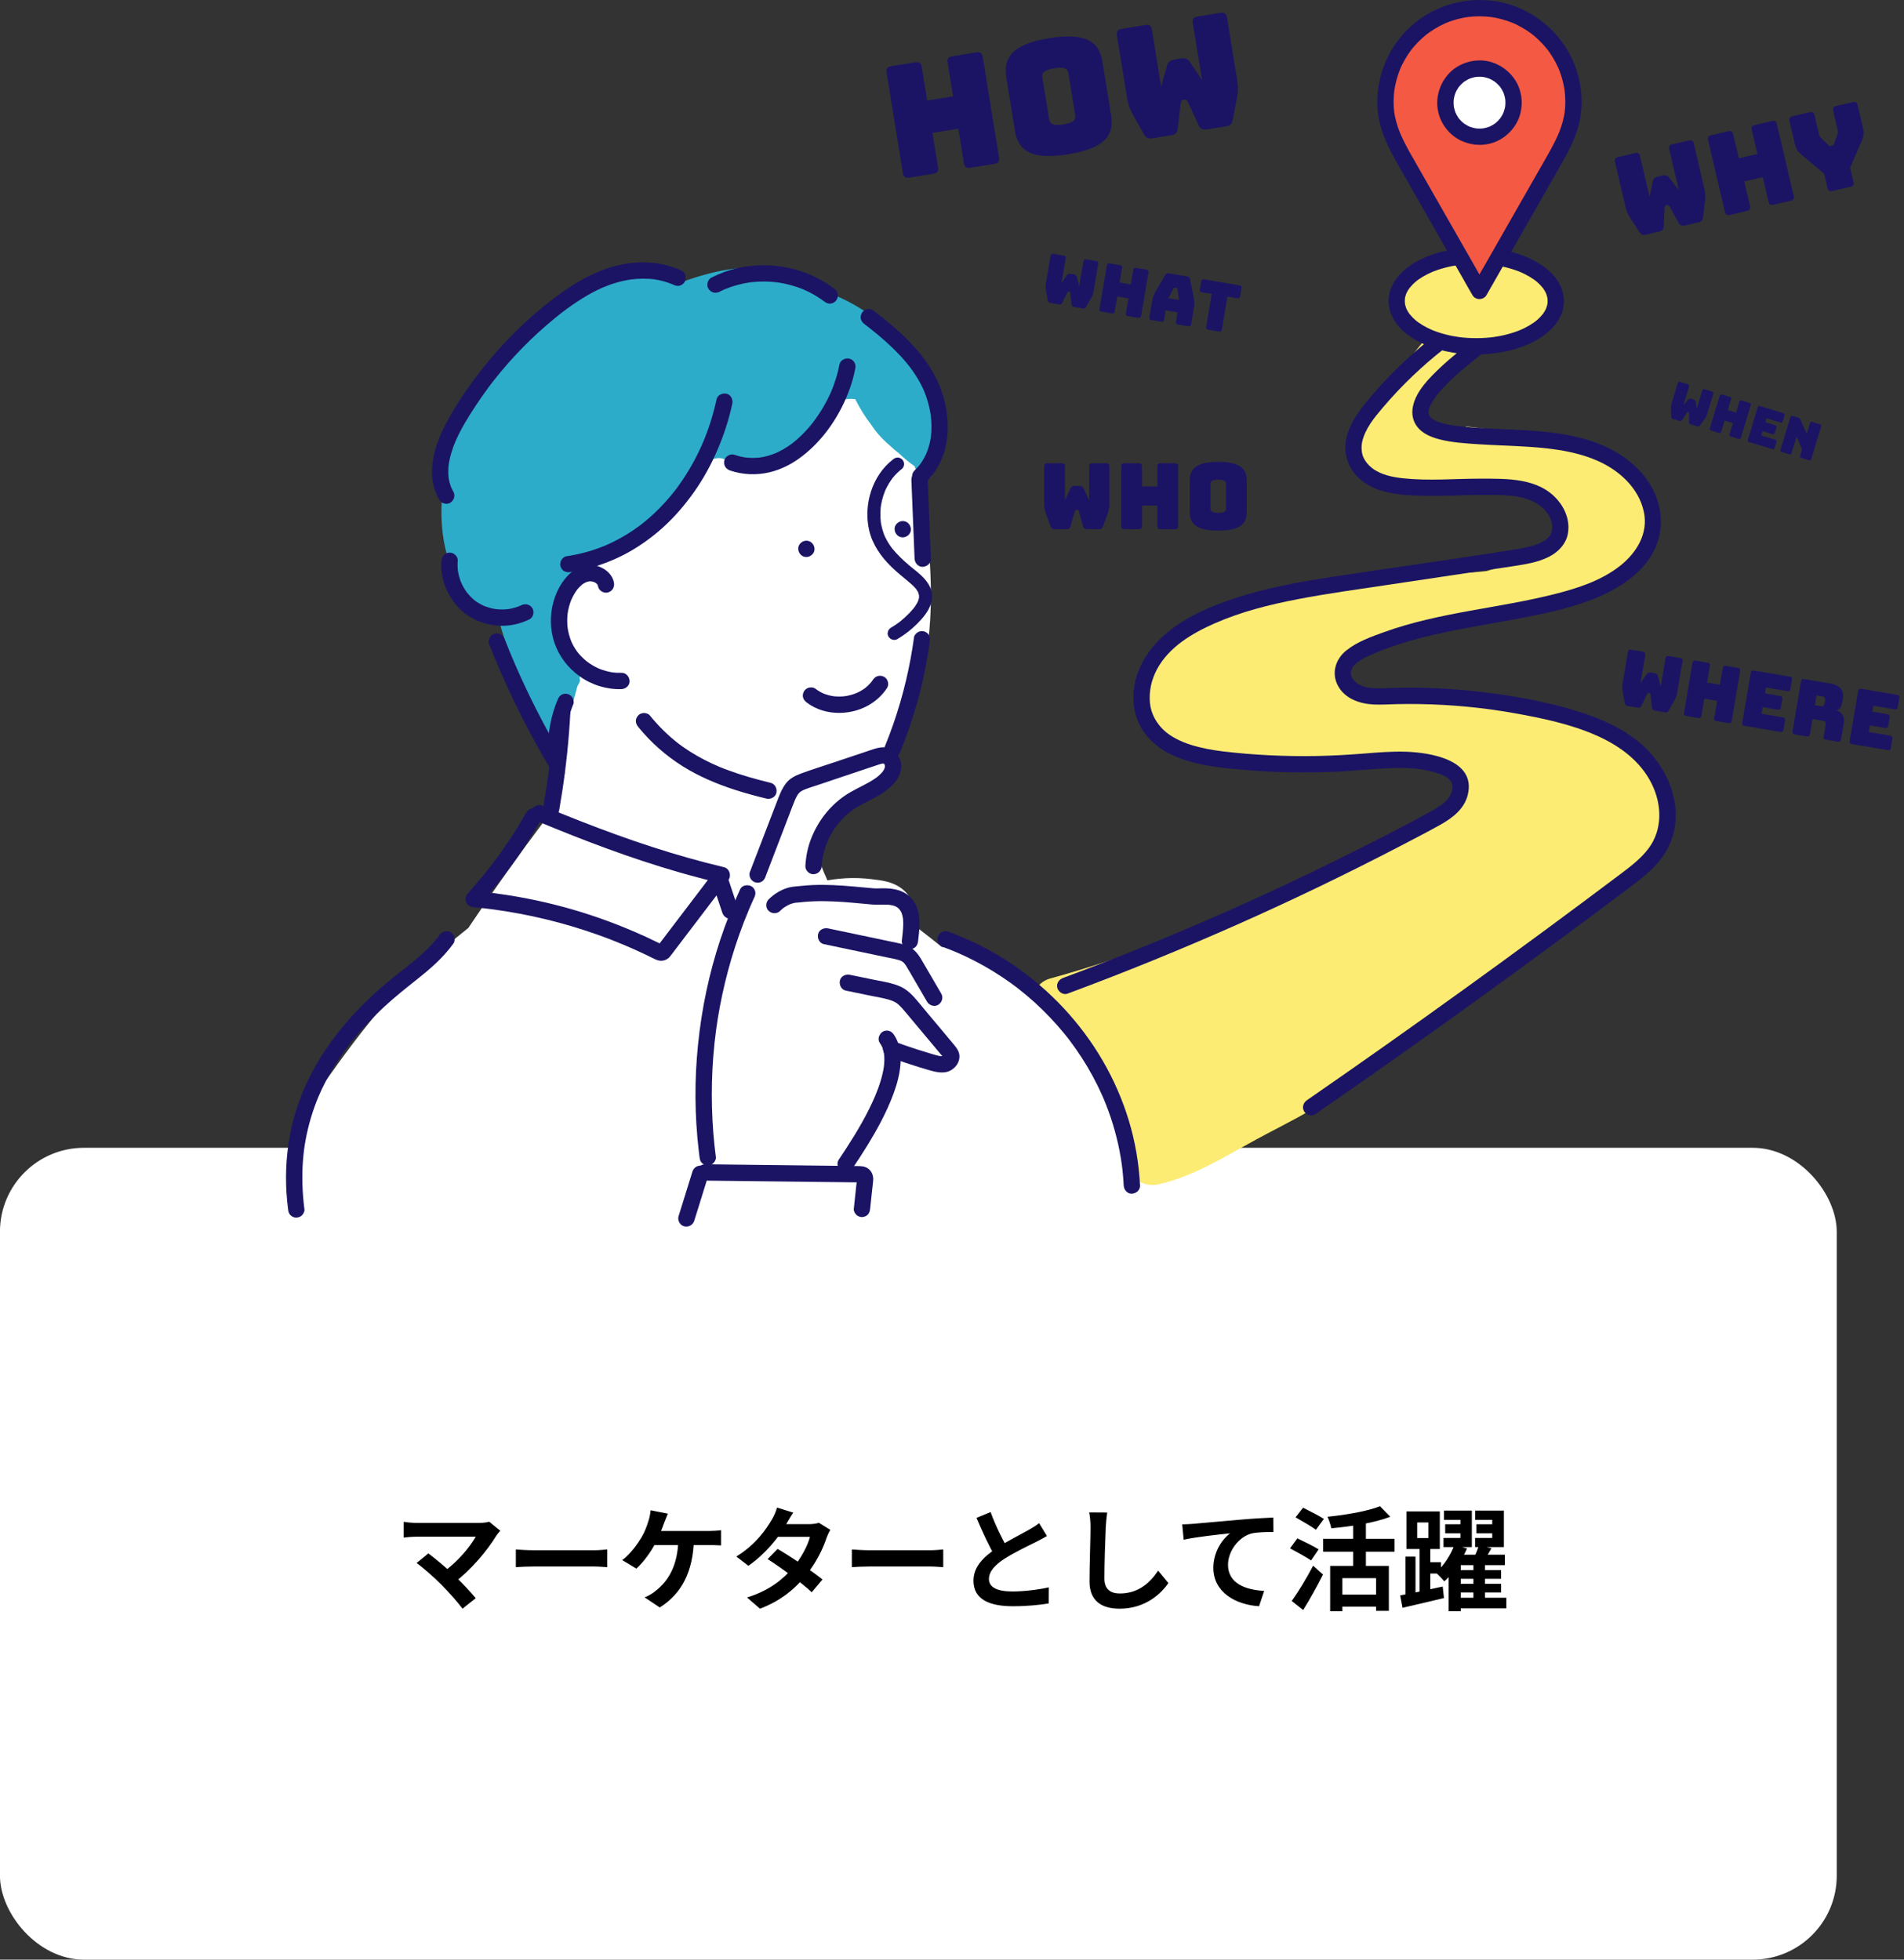 <svg width="340" height="350" viewBox="0 0 340 350" fill="none" xmlns="http://www.w3.org/2000/svg">
<rect x="0" y="0" width="340" height="350" fill="#333333" stroke="none"/>
<rect x="-0.008" y="205" width="328" height="145" rx="15" fill="white"/>
<path d="M89.335 273.4C89.055 273.72 88.815 274 88.655 274.24C87.095 276.82 84.135 280.42 81.035 282.7L79.035 280.86C81.675 279.02 83.915 276.3 84.955 274.46C83.195 274.46 75.915 274.46 74.395 274.46C73.575 274.46 72.495 274.56 72.075 274.62V271.8C72.615 271.9 73.695 272 74.395 272C75.655 272 83.335 272 85.475 272C86.255 272 86.915 271.92 87.355 271.78L89.335 273.4ZM78.795 283C77.615 281.82 75.575 280 74.395 279.16L76.495 277.44C77.575 278.26 79.575 279.88 81.095 281.34C82.415 282.62 83.995 284.28 84.955 285.44L82.595 287.32C81.775 286.2 80.095 284.32 78.795 283ZM92.115 276.74C92.855 276.8 94.295 276.88 95.335 276.88C97.695 276.88 104.295 276.88 106.075 276.88C107.015 276.88 107.895 276.78 108.435 276.74V279.9C107.955 279.88 106.935 279.78 106.095 279.78C104.275 279.78 97.695 279.78 95.335 279.78C94.215 279.78 92.875 279.84 92.115 279.9V276.74ZM119.255 270.34C119.035 270.86 118.775 271.54 118.595 271.98C118.255 272.98 117.635 274.46 117.115 275.48C116.315 277.06 114.955 278.98 113.635 280.16L111.115 278.64C112.555 277.58 113.835 275.78 114.595 274.52C115.135 273.6 115.515 272.54 115.755 271.78C115.975 271.12 116.135 270.36 116.175 269.74L119.255 270.34ZM116.095 273.44C117.695 273.44 125.295 273.44 126.675 273.44C127.175 273.44 128.095 273.4 128.755 273.3V276.02C127.995 275.96 127.135 275.96 126.675 275.96C125.275 275.96 117.695 275.96 115.895 275.96L116.095 273.44ZM123.915 274.88C123.775 280.78 121.675 284.68 117.815 287.1L115.115 285.3C115.835 285 116.535 284.6 116.995 284.2C119.275 282.46 121.055 279.7 121.135 274.88H123.915ZM138.855 276.64C141.315 278.06 145.015 280.62 146.875 282.1L144.955 284.38C143.215 282.74 139.415 279.94 137.075 278.46L138.855 276.64ZM148.275 273.24C148.035 273.62 147.775 274.18 147.595 274.68C146.995 276.52 145.775 279.08 143.975 281.3C142.095 283.64 139.535 285.88 135.715 287.32L133.395 285.32C137.575 284.02 139.955 281.92 141.675 279.92C143.015 278.34 144.255 276.04 144.635 274.48H137.875L138.795 272.22H144.495C145.115 272.22 145.775 272.12 146.235 271.98L148.275 273.24ZM141.655 270.16C141.175 270.86 140.655 271.78 140.415 272.2C139.075 274.62 136.515 277.68 133.635 279.66L131.495 278C134.995 275.84 136.835 273.1 137.855 271.36C138.155 270.88 138.575 269.96 138.755 269.26L141.655 270.16ZM152.115 276.74C152.855 276.8 154.295 276.88 155.335 276.88C157.695 276.88 164.295 276.88 166.075 276.88C167.015 276.88 167.895 276.78 168.435 276.74V279.9C167.955 279.88 166.935 279.78 166.095 279.78C164.275 279.78 157.695 279.78 155.335 279.78C154.215 279.78 152.875 279.84 152.115 279.9V276.74ZM186.955 274.34C186.335 274.7 185.695 275.06 184.955 275.42C183.715 276.04 181.215 277.22 179.375 278.4C177.715 279.48 176.595 280.64 176.595 282.02C176.595 283.46 177.995 284.24 180.775 284.24C182.815 284.24 185.515 283.92 187.295 283.5L187.275 286.38C185.555 286.66 183.455 286.88 180.855 286.88C176.855 286.88 173.835 285.76 173.835 282.32C173.835 279.78 175.695 278 178.075 276.44C179.975 275.18 182.495 273.94 183.715 273.24C184.475 272.8 185.035 272.46 185.555 272.04L186.955 274.34ZM176.895 270.06C177.855 272.72 179.115 275.12 180.055 276.8L177.775 278.12C176.675 276.3 175.475 273.68 174.375 271.1L176.895 270.06ZM197.715 270.14C197.595 270.98 197.495 272.02 197.455 272.82C197.355 274.98 197.215 279.44 197.215 281.92C197.215 283.94 198.415 284.6 199.975 284.6C203.275 284.6 205.355 282.7 206.815 280.52L208.635 282.74C207.335 284.66 204.495 287.32 199.935 287.32C196.655 287.32 194.555 285.88 194.555 282.46C194.555 279.78 194.735 274.54 194.735 272.82C194.735 271.86 194.655 270.9 194.495 270.12L197.715 270.14ZM211.109 272.26C211.889 272.24 212.689 272.2 213.069 272.16C214.749 272 218.029 271.72 221.709 271.4C223.769 271.22 225.949 271.1 227.369 271.04L227.389 273.62C226.309 273.62 224.589 273.64 223.509 273.88C221.109 274.52 219.289 277.12 219.289 279.48C219.289 282.78 222.369 283.96 225.749 284.14L224.829 286.88C220.629 286.62 216.669 284.36 216.669 280.02C216.669 277.14 218.289 274.88 219.649 273.86C217.769 274.06 213.689 274.48 211.369 275L211.109 272.26ZM237.529 279.68H248.009V287.7H245.729V281.86H239.709V287.78H237.529V279.68ZM246.429 269.02L248.269 270.9C245.329 272.02 241.269 272.64 237.729 272.96C237.629 272.38 237.309 271.44 237.049 270.9C240.449 270.56 244.209 269.9 246.429 269.02ZM241.629 271.26H243.909V280.94H241.629V271.26ZM236.269 274.84H249.029V277.14H236.269V274.84ZM239.089 284.8H246.669V286.96H239.089V284.8ZM231.349 271L232.689 269.28C233.809 269.84 235.549 270.72 236.409 271.28L234.989 273.22C234.189 272.62 232.489 271.66 231.349 271ZM230.369 276.54L231.669 274.76C232.809 275.3 234.589 276.16 235.469 276.72L234.129 278.7C233.309 278.14 231.569 277.18 230.369 276.54ZM230.669 285.94C231.749 284.44 233.289 281.94 234.489 279.64L236.249 281.22C235.189 283.34 233.909 285.62 232.709 287.56L230.669 285.94ZM258.069 272.24H262.049V273.86H258.069V272.24ZM257.849 269.8H262.829V276.32H257.769V274.68H260.789V271.46H257.849V269.8ZM263.649 272.24H267.649V273.86H263.649V272.24ZM263.429 269.8H268.549V276.32H263.409V274.68H266.469V271.46H263.429V269.8ZM259.809 280.42H268.049V281.98H259.809V280.42ZM259.809 282.88H268.049V284.42H259.809V282.88ZM259.909 285.36H268.989V287.26H259.909V285.36ZM259.709 275.94L261.969 276.56C261.029 278.68 259.569 281 257.909 282.44C257.549 282 256.849 281.26 256.389 280.88C257.849 279.66 259.109 277.6 259.709 275.94ZM260.849 277.68H268.729V279.54H260.849V287.78H258.689V278.64L259.609 277.68H260.849ZM264.089 276L266.329 276.52C265.769 277.5 265.229 278.46 264.769 279.12L263.029 278.6C263.409 277.86 263.869 276.78 264.089 276ZM263.109 279.06H265.169V286.3H263.109V279.06ZM253.069 271.92V274.7H255.069V271.92H253.069ZM251.149 269.94H257.109V276.66H251.149V269.94ZM253.489 275.72H255.409V284.9H253.489V275.72ZM250.969 278.02H252.769V285.44H250.969V278.02ZM250.029 284.94C251.969 284.6 254.889 283.98 257.629 283.36L257.849 285.42C255.289 286.04 252.529 286.68 250.449 287.16L250.029 284.94ZM254.469 279.02H257.329V281.04H254.469V279.02Z" fill="black"/>
<g clip-path="url(#clip0_668_114847)">
<path d="M169.086 76.088C168.968 75.973 168.841 75.864 168.707 75.767C166.252 65.928 159.049 57.154 149.766 53.037C149.113 52.748 148.397 52.573 147.688 52.538C145.009 50.423 141.88 48.897 138.488 48.23C132.7 47.091 127.188 48.44 121.784 50.353C120.69 49.772 119.549 49.274 118.34 48.911C114.326 47.702 110.532 48.6 106.827 50.271C101.566 52.645 96.73 56.159 92.692 60.272C88.655 64.383 85.244 69.23 82.886 74.494C80.449 79.934 78.76 85.773 78.826 91.783C78.861 94.905 79.324 98.141 80.498 101.047C81.942 104.623 84.068 107.44 87.143 109.774C87.6 110.12 88.269 110.299 88.939 110.346C90.963 117.331 93.571 124.134 96.673 130.714C97.599 132.679 100.291 133.281 102.135 132.504C103.663 131.859 104.631 130.461 104.782 128.893C105.123 128.29 105.305 127.61 105.231 126.902C104.683 121.543 104.133 116.185 103.585 110.826C103.455 109.551 103.325 108.274 103.192 106.999C103.144 106.522 103.084 106.046 103.045 105.57C103.428 105.395 103.814 105.234 104.199 105.063C105.163 104.635 106.116 104.18 107.057 103.7C114.69 99.805 121.607 94.23 127.057 87.62C128.198 86.236 129.287 84.813 130.319 83.353C131.538 85.297 134.235 85.952 136.222 84.79C142.179 81.307 147.628 76.91 152.256 71.786C152.495 72.138 152.74 72.488 152.988 72.832C154.087 76.848 157.142 80.43 160.909 82.327C162.425 83.548 164.13 84.556 166.089 85.264C166.12 85.276 166.151 85.283 166.182 85.293C166.456 84.753 166.709 84.201 166.942 83.639C167.082 83.279 167.222 82.92 167.364 82.562C168.126 80.478 168.655 78.29 169.094 76.084L169.086 76.088Z" fill="#2DACC9"/>
<path d="M296.31 142.34C294.325 136.398 289.497 131.861 283.81 129.462C281.612 128.535 279.279 127.937 276.906 127.717C276.27 127.324 275.565 127.002 274.795 126.749C273.537 126.337 272.186 126.123 270.849 125.929C269.183 125.4 267.498 124.945 265.801 124.549C264.931 124.595 264.06 124.642 263.187 124.687C262.083 124.743 260.977 124.811 259.871 124.831C259.632 124.834 259.391 124.84 259.152 124.84C259.131 124.84 259.115 124.84 259.101 124.84C259.084 124.84 259.066 124.844 259.053 124.844C257.712 124.891 256.372 124.949 255.031 124.982C252.609 125.042 250.135 125.052 247.754 124.551C247.4 124.477 247.043 124.391 246.683 124.296C246.108 124.422 245.488 124.399 244.92 124.226C243.311 123.734 241.826 122.626 241.359 121.06C241.305 120.982 241.25 120.908 241.198 120.827C240.354 119.489 240.286 117.814 241.629 116.725C241.651 116.708 241.676 116.692 241.697 116.677C241.635 116.597 241.577 116.517 241.513 116.44C242.323 116.222 243.134 116.014 243.946 115.802C244.356 115.532 244.782 115.291 245.202 115.073C245.872 114.727 246.599 114.727 247.256 114.957C250.364 114.179 253.48 113.44 256.608 112.748C259.922 112.247 263.22 111.644 266.466 110.793C266.771 110.713 267.075 110.63 267.38 110.546C268.542 110.327 269.702 110.113 270.867 109.905C271.615 110.156 272.424 110.181 273.213 109.868C276.056 108.739 278.871 107.53 281.629 106.206C283.217 106.863 285.042 106.569 286.405 105.304C290.141 101.838 293.678 97.951 294.24 92.668C294.487 90.343 293.981 88.013 292.963 85.923C291.799 83.534 289.715 81.942 287.277 81.031C286.708 80.819 286.098 80.782 285.499 80.883C283.928 79.865 282.245 79.011 280.57 78.195C279.178 77.519 277.46 77.474 276.134 78.195C275.535 77.884 274.847 77.68 274.099 77.594L262.029 76.199L261.776 76.17C261.756 76.242 261.737 76.316 261.712 76.387C261.222 77.822 259.321 78.671 257.931 78.038C257.162 77.686 256.349 77.486 255.649 76.976C254.345 76.024 253.723 74.57 254.182 72.999C254.643 71.421 255.49 69.915 256.419 68.572C258.223 65.963 260.623 63.79 263 61.705C262.894 60.822 262.509 59.98 261.784 59.316C260.137 57.804 257.204 57.473 255.599 59.316C254.258 60.855 252.963 62.437 251.721 64.058C251.334 64.371 250.981 64.75 250.677 65.194C250.275 65.781 249.9 66.387 249.552 67.007C247.579 69.8 245.764 72.704 244.137 75.711C243.068 77.688 242.014 79.606 242.327 81.929C242.691 84.635 244.786 86.195 247.223 86.971C250.712 88.083 254.516 88.526 258.168 88.44C258.921 88.423 259.661 88.203 260.316 87.83C261.964 88.075 263.648 88.098 265.391 88.017C266.707 87.954 268.019 87.902 269.337 87.966C269.885 87.993 270.709 88.25 271.236 88.129C271.279 88.135 271.322 88.141 271.364 88.149C271.681 88.201 271.996 88.258 272.311 88.32C273.57 88.569 274.814 88.901 276.031 89.311C276.622 89.511 277.281 89.696 277.835 89.986L277.382 89.795C277.578 89.881 277.773 89.968 277.967 90.059C278.027 90.087 278.088 90.118 278.148 90.147C277.839 90.52 277.592 90.948 277.415 91.416C277.619 91.663 277.802 91.931 277.957 92.227C278.799 93.848 278.154 95.681 276.892 96.845C275.975 97.691 274.809 98.278 273.576 98.734C273.376 98.855 273.032 99.106 272.756 99.304C272.529 99.413 272.301 99.522 272.074 99.628C271.837 99.737 271.599 99.846 271.362 99.951C271.275 99.99 271.187 100.027 271.1 100.066C269.236 100.787 267.364 101.448 265.444 102C265.407 102.004 265.368 102.007 265.321 102.011C265.076 102.037 264.831 102.066 264.587 102.089C263.113 102.233 261.634 102.289 260.155 102.305C259.22 102.317 258.287 102.317 257.356 102.315C257.062 102.365 256.767 102.416 256.473 102.468C256.38 102.484 256.283 102.523 256.188 102.53C256.176 102.534 256.166 102.536 256.157 102.538C256.143 102.542 256.129 102.546 256.116 102.55C255.82 102.612 255.506 102.633 255.206 102.674C254.083 102.824 252.959 102.966 251.834 103.102C249.332 103.405 246.829 103.685 244.325 103.986C240.937 104.392 237.55 104.839 234.185 105.425C233.108 105.813 232.041 106.229 230.984 106.667C230.599 106.48 230.189 106.354 229.763 106.289C229.586 106.328 229.409 106.363 229.232 106.404C227.155 106.873 225.395 107.333 223.596 107.911C223.162 108.072 222.731 108.235 222.301 108.406C222.194 108.424 222.087 108.441 221.978 108.461C219.765 109.248 217.595 110.171 215.514 111.265C211.576 113.332 207.803 116.039 205.424 119.74C205.29 119.95 205.159 120.162 205.035 120.378C205.012 120.43 204.841 120.755 204.814 120.811C204.604 121.242 204.415 121.682 204.248 122.131C204.102 122.523 203.98 122.922 203.865 123.324C203.989 122.897 203.762 123.845 203.731 124.049C203.651 124.572 203.603 125.099 203.589 125.627C203.585 125.736 203.603 126.181 203.595 126.08C203.603 126.197 203.61 126.312 203.622 126.428C203.667 126.883 203.735 127.336 203.826 127.783C203.873 128.01 203.935 128.232 203.984 128.459C203.989 128.489 203.995 128.512 203.999 128.535C204.038 128.631 204.075 128.726 204.112 128.821C204.631 129.447 205.332 129.919 206.195 130.121C206.508 130.747 206.905 131.361 207.395 131.962C207.556 132.16 207.723 132.343 207.896 132.516C208.314 132.59 208.72 132.753 209.076 133.016C209.83 133.571 210.429 133.98 211.084 134.343C212.431 134.709 213.883 134.722 215.317 134.504C215.512 134.604 215.71 134.697 215.906 134.786C217.595 135.552 219.327 136.065 221.09 136.44C221.263 136.435 221.502 136.425 221.51 136.425C225.504 136.225 229.466 135.614 233.46 135.391C236.405 135.226 239.365 135.294 242.308 135.447C245.534 135.616 248.774 135.89 251.96 136.444C254.188 136.833 257.311 137.241 259.041 138.891C260.184 139.982 260.697 141.562 259.665 142.967C259.158 143.657 258.209 144.13 257.284 144.169C257.185 144.264 257.09 144.351 257.033 144.413C256.606 144.872 256.147 145.304 255.671 145.71C255.618 145.755 255.541 145.834 255.465 145.914C255.2 146.151 254.821 146.346 254.541 146.532C252.261 148.05 249.766 149.226 247.322 150.451C244.611 151.809 241.894 153.152 239.165 154.476C233.816 157.069 228.428 159.582 222.983 161.969C221.65 162.552 220.315 163.128 218.975 163.697C218.931 163.716 218.892 163.732 218.857 163.748C218.808 163.767 218.75 163.792 218.68 163.821C218.344 163.961 218.009 164.101 217.673 164.241C216.89 164.566 216.105 164.889 215.319 165.207C212.514 166.346 209.692 167.445 206.852 168.496C200.493 170.852 194.045 172.963 187.509 174.77C186.189 175.136 185.198 176.061 184.675 177.303C184.092 178.685 184.311 179.863 184.894 181.196C187.816 187.873 191.26 194.314 195.212 200.439C196.868 203.005 198.559 205.843 201.117 207.532L201.398 208.111C201.424 208.233 201.455 208.356 201.494 208.474C202.252 210.816 204.479 212.066 206.874 211.528C213.107 210.126 218.729 206.564 224.278 203.543C229.3 200.81 234.673 198.334 239.229 194.839C240.535 193.836 241.777 192.761 242.893 191.576C249.976 187.647 256.812 183.262 263.481 178.662C263.529 178.592 263.578 178.522 263.626 178.452C263.858 178.108 264.017 177.727 264.116 177.328C271.535 171.835 278.954 166.342 286.374 160.848C287.122 160.294 287.89 159.749 288.646 159.184C289.085 159.094 289.522 158.939 289.946 158.709C295.707 155.584 298.37 148.517 296.306 142.332L296.31 142.34Z" fill="#FCEC74"/>
<path d="M54.743 217.745H202.588C202.834 217.213 202.965 216.618 202.935 215.978C202.906 215.308 202.724 214.639 202.418 214.035C202.533 213.648 202.588 213.246 202.57 212.841C202.531 211.969 202.277 211.187 201.861 210.53C201.861 210.147 201.824 209.751 201.756 209.333C201.338 206.798 200.766 204.297 200.051 201.836C199.723 200.151 199.114 198.493 198.449 196.913C198.677 195.9 198.549 194.807 197.975 193.814C194.591 187.942 191.075 181.915 186.087 177.234C181.199 172.649 174.936 169.355 168.159 169.119C166.633 167.887 165.091 166.674 163.533 165.481C163.519 165.327 163.503 165.174 163.49 165.018C163.299 162.964 163.2 160.826 161.655 159.261C160.38 157.972 158.768 157.459 157.029 157.204C155.363 156.96 153.697 156.788 152.012 156.823C150.589 156.855 149.161 156.989 147.75 157.228C147.606 156.917 147.336 156.341 147.697 157.099C146.951 155.531 146.352 153.859 145.816 152.176C145.841 152.11 145.866 152.044 145.891 151.98C146.062 151.55 146.01 151.542 145.938 151.746C146.183 150.917 146.815 150.005 147.201 149.288C147.685 148.392 148.21 147.515 148.768 146.664C148.85 146.539 148.933 146.417 149.015 146.294C149.256 146.147 149.493 145.978 149.721 145.787L153.684 142.467C154.871 141.474 156.139 140.525 157.145 139.342C158.59 137.647 159.565 135.701 159.637 133.439C159.657 132.852 159.602 132.257 159.484 131.674C160.222 130.636 160.893 129.565 161.482 128.472C166.815 118.585 166.666 106.915 165.725 96.026C165.354 91.734 164.788 87.357 163.325 83.283C163.292 83.256 163.26 83.229 163.227 83.2C162.296 82.55 161.418 81.818 160.592 81.023C159.979 80.556 159.392 80.055 158.837 79.52C157.552 78.426 156.407 77.172 155.476 75.716C154.409 74.363 153.505 72.859 152.725 71.3C150.926 71.02 149.186 71.646 147.895 72.943C146.935 73.907 146.348 75.123 145.639 76.262C145.497 76.49 145.349 76.713 145.196 76.933C145.126 77.032 145.054 77.129 144.982 77.228C144.953 77.263 144.912 77.314 144.855 77.384C144.5 77.782 144.152 78.185 143.771 78.56C143.58 78.746 143.386 78.929 143.186 79.106C143.12 79.166 142.562 79.623 142.607 79.6C142.159 79.934 141.693 80.243 141.215 80.531C140.756 80.807 140.284 81.063 139.802 81.297C139.623 81.384 139.44 81.468 139.259 81.549C139.298 81.524 138.628 81.784 138.542 81.816C137.994 82.006 137.436 82.169 136.871 82.307C136.653 82.36 136.435 82.409 136.218 82.453C136.118 82.473 135.376 82.595 135.467 82.591C134.396 82.718 133.308 82.733 132.235 82.647C132.171 82.642 131.753 82.591 131.704 82.591C131.444 82.548 131.183 82.502 130.927 82.445C130.314 82.313 129.716 82.138 129.123 81.936C127.955 81.538 126.268 82.181 125.721 83.32C125.214 84.376 124.639 85.394 123.992 86.372C123.694 86.821 123.379 87.256 123.062 87.692C123.022 87.748 122.994 87.787 122.975 87.812C122.954 87.837 122.923 87.874 122.874 87.934C122.674 88.179 122.477 88.424 122.273 88.665C120.775 90.44 119.115 92.073 117.414 93.653C116.353 94.64 115.27 95.61 114.193 96.586C110.261 97.587 106.452 99.163 103.765 102.318C101.763 104.67 100.498 107.34 100.296 110.452C100.191 112.052 100.582 113.619 101.262 115.053C101.312 115.158 101.363 115.259 101.417 115.358C101.27 115.827 101.137 116.299 101.009 116.775C100.986 117.075 100.964 117.374 100.945 117.673C101.377 118.468 101.874 119.224 102.444 119.936C102.941 119.737 103.707 120.241 103.526 120.958C103.513 121.014 103.497 121.069 103.483 121.123C103.643 121.382 103.571 121.728 103.429 121.973C103.316 122.169 103.209 122.367 103.108 122.567C102.517 124.797 101.886 127.022 101.353 129.266C101.079 131.182 100.817 133.1 100.636 135.029C100.615 135.246 100.523 135.408 100.397 135.516C100.527 136.348 100.675 137.176 100.838 137.999C100.809 138.172 100.78 138.347 100.753 138.52C100.5 139.598 100.247 140.677 99.995 141.756C99.334 143.041 98.663 144.322 97.989 145.6C97.858 145.746 97.732 145.898 97.612 146.057C92.776 152.489 88.115 159.049 83.634 165.733C81.096 167.786 78.538 169.813 76.081 171.965C72.367 175.217 69.012 178.832 65.912 182.671C62.092 187.4 58.601 192.374 55.138 197.363C54.566 198.188 54.42 199.187 54.586 200.147C53.971 200.693 53.485 201.418 53.172 202.266C52.257 204.732 51.738 207.354 51.581 209.98C51.489 211.506 51.843 212.981 52.574 214.206C52.636 215.644 53.518 216.985 54.745 217.745H54.743Z" fill="white"/>
<path d="M159.453 82.064C155.723 84.95 154.164 90.159 155.2 94.688C155.785 97.248 157.307 99.415 159.164 101.227C160.124 102.164 161.164 103.007 162.196 103.86C162.66 104.245 163.119 104.646 163.512 105.104C163.523 105.118 163.644 105.279 163.654 105.275L163.562 105.157C163.591 105.196 163.621 105.237 163.648 105.275C163.731 105.394 163.809 105.518 163.879 105.645C163.914 105.707 163.945 105.773 163.978 105.837C164.099 106.063 163.893 105.581 163.972 105.824C164.025 105.985 164.07 106.144 164.108 106.31C164.169 106.562 164.099 106.018 164.108 106.298C164.112 106.407 164.12 106.512 164.116 106.62C164.116 106.675 164.108 106.727 164.106 106.78C164.093 106.91 164.097 106.887 164.118 106.708C164.108 106.76 164.099 106.813 164.087 106.865C164.046 107.05 163.986 107.227 163.924 107.406C163.832 107.668 164.042 107.178 163.912 107.427C163.862 107.524 163.815 107.623 163.762 107.721C163.669 107.892 163.566 108.057 163.457 108.218C163.411 108.288 163.362 108.356 163.313 108.424C163.28 108.469 163.247 108.514 163.214 108.558C163.311 108.432 163.323 108.42 163.243 108.52C162.999 108.821 162.746 109.112 162.48 109.396C161.966 109.942 161.416 110.453 160.833 110.926C160.769 110.976 160.707 111.037 160.637 111.081C160.905 110.908 160.594 111.112 160.542 111.151C160.386 111.268 160.229 111.381 160.067 111.491C159.747 111.713 159.42 111.921 159.086 112.119C158.561 112.43 158.324 113.182 158.668 113.715C159.008 114.244 159.702 114.467 160.264 114.133C161.516 113.39 162.688 112.491 163.722 111.464C164.769 110.424 165.799 109.229 166.25 107.798C166.491 107.035 166.517 106.179 166.289 105.41C166.077 104.694 165.683 104.082 165.207 103.514C164.388 102.535 163.304 101.79 162.338 100.964C161.296 100.074 160.289 99.137 159.422 98.074C159.37 98.01 159.319 97.946 159.269 97.883C159.099 97.672 159.379 98.035 159.276 97.893C159.189 97.773 159.098 97.652 159.012 97.53C158.808 97.24 158.616 96.941 158.439 96.634C158.303 96.398 158.176 96.159 158.06 95.913C158.019 95.825 157.852 95.397 157.988 95.767C157.933 95.623 157.871 95.481 157.819 95.335C157.638 94.838 157.494 94.329 157.389 93.809C157.362 93.679 157.338 93.549 157.317 93.419C157.305 93.353 157.298 93.289 157.286 93.222C157.247 92.978 157.321 93.516 157.292 93.269C157.259 92.983 157.232 92.698 157.22 92.41C157.195 91.858 157.208 91.302 157.259 90.752C157.27 90.62 157.292 90.488 157.303 90.356C157.272 90.76 157.303 90.359 157.319 90.27C157.366 89.986 157.422 89.702 157.488 89.422C157.632 88.818 157.826 88.229 158.056 87.652C158.147 87.424 157.941 87.91 158.042 87.687C158.079 87.605 158.114 87.525 158.151 87.444C158.217 87.304 158.283 87.164 158.355 87.026C158.487 86.771 158.627 86.521 158.777 86.276C158.938 86.013 159.111 85.757 159.294 85.508C159.333 85.455 159.375 85.403 159.412 85.349C159.201 85.65 159.383 85.389 159.436 85.325C159.533 85.207 159.634 85.088 159.737 84.973C160.151 84.511 160.606 84.089 161.096 83.71C161.315 83.541 161.438 83.146 161.438 82.886C161.438 82.6 161.311 82.258 161.096 82.062C160.874 81.858 160.583 81.706 160.272 81.72C159.941 81.735 159.706 81.862 159.447 82.062L159.453 82.064Z" fill="#1B1464"/>
<path d="M149.912 65.077C149.589 66.757 149.082 68.391 148.419 69.966C148.468 69.849 148.516 69.734 148.567 69.618C147.69 71.682 146.555 73.633 145.198 75.418C145.165 75.462 145.13 75.505 145.097 75.55C145.354 75.212 145.224 75.385 145.161 75.466C145.091 75.556 145.019 75.645 144.948 75.734C144.778 75.945 144.605 76.15 144.43 76.353C144.102 76.732 143.762 77.103 143.408 77.461C143.045 77.828 142.669 78.184 142.279 78.524C142.084 78.693 141.886 78.86 141.684 79.021C141.643 79.054 141.602 79.085 141.563 79.118C141.344 79.293 141.799 78.94 141.645 79.056C141.532 79.142 141.42 79.227 141.305 79.311C140.37 79.991 139.367 80.574 138.302 81.027C138.419 80.979 138.533 80.93 138.65 80.879C137.645 81.301 136.597 81.603 135.517 81.748C135.645 81.731 135.775 81.713 135.903 81.696C134.92 81.822 133.929 81.818 132.943 81.69C133.071 81.708 133.202 81.725 133.33 81.743C132.584 81.639 131.851 81.465 131.137 81.222C130.414 80.975 129.512 81.504 129.343 82.24C129.159 83.049 129.588 83.77 130.362 84.034C132.619 84.802 135.085 84.905 137.402 84.357C139.307 83.906 141.126 83.016 142.71 81.875C145.995 79.509 148.596 76.193 150.396 72.584C151.459 70.454 152.273 68.193 152.724 65.855C152.8 65.464 152.783 65.083 152.577 64.731C152.4 64.428 152.054 64.14 151.706 64.061C150.987 63.897 150.067 64.278 149.912 65.079V65.077Z" fill="#1B1464"/>
<path d="M127.951 71.336C127.381 73.993 126.561 76.592 125.506 79.095L125.653 78.747C124.956 80.396 124.157 82.001 123.253 83.546C122.806 84.31 122.335 85.061 121.838 85.795C121.591 86.161 121.336 86.522 121.078 86.88C120.951 87.053 120.823 87.226 120.695 87.397C120.635 87.479 120.572 87.558 120.51 87.64C120.353 87.846 120.707 87.387 120.594 87.533C120.545 87.595 120.497 87.657 120.448 87.72C119.363 89.098 118.184 90.4 116.909 91.605C116.275 92.204 115.618 92.779 114.94 93.327C114.782 93.454 114.625 93.576 114.467 93.702C114.875 93.378 114.533 93.652 114.444 93.72C114.347 93.794 114.248 93.868 114.148 93.941C113.799 94.2 113.443 94.453 113.081 94.698C111.445 95.805 109.703 96.756 107.882 97.524L108.23 97.376C105.948 98.334 103.555 98.999 101.106 99.357C100.77 99.405 100.399 99.747 100.235 100.027C100.053 100.34 99.975 100.801 100.088 101.151C100.202 101.502 100.42 101.845 100.758 102.021C101.128 102.218 101.472 102.229 101.882 102.169C104.807 101.742 107.633 100.861 110.314 99.617C112.918 98.408 115.324 96.812 117.519 94.964C119.725 93.108 121.659 90.966 123.377 88.653C125.051 86.398 126.477 83.962 127.648 81.412C128.868 78.755 129.848 75.989 130.53 73.146C130.612 72.802 130.689 72.458 130.763 72.114C130.923 71.369 130.544 70.502 129.745 70.32C129.012 70.152 128.122 70.541 127.951 71.338V71.336Z" fill="#1B1464"/>
<path d="M149.192 51.739C146.768 49.86 143.979 48.521 140.974 47.871C137.967 47.22 134.851 47.205 131.842 47.854C130.174 48.214 128.557 48.808 127.037 49.582C126.357 49.928 126.104 50.941 126.514 51.576C126.963 52.272 127.78 52.47 128.509 52.099C128.905 51.897 129.309 51.71 129.72 51.535L129.372 51.683C130.878 51.055 132.46 50.632 134.077 50.41L133.691 50.462C135.457 50.225 137.249 50.227 139.016 50.461L138.63 50.408C140.371 50.645 142.076 51.104 143.695 51.788C143.578 51.739 143.464 51.691 143.347 51.64C144.062 51.946 144.76 52.291 145.433 52.682C145.763 52.875 146.088 53.077 146.406 53.291C146.572 53.401 146.733 53.514 146.894 53.629C146.974 53.687 147.054 53.745 147.133 53.804C147.219 53.866 147.516 54.099 147.133 53.802C147.454 54.05 147.742 54.229 148.163 54.229C148.521 54.229 148.949 54.07 149.194 53.802C149.448 53.524 149.639 53.158 149.621 52.772C149.606 52.414 149.491 51.971 149.194 51.741L149.192 51.739Z" fill="#1B1464"/>
<path d="M121.741 48.348C119.597 47.351 117.28 46.858 114.915 46.852C112.637 46.846 110.339 47.266 108.192 48.02C103.861 49.542 100.094 52.214 96.59 55.124C93.289 57.865 90.237 60.909 87.485 64.199C84.694 67.537 82.123 71.123 80.016 74.936C78.95 76.865 78.023 78.927 77.526 81.08C77.034 83.216 76.929 85.537 77.681 87.629C77.883 88.191 78.128 88.743 78.426 89.26C78.805 89.92 79.763 90.206 80.42 89.782C81.088 89.351 81.349 88.496 80.943 87.788C80.772 87.491 80.62 87.184 80.486 86.869L80.634 87.217C80.36 86.548 80.177 85.852 80.08 85.139C80.097 85.267 80.115 85.397 80.132 85.526C80.012 84.595 80.035 83.658 80.157 82.731L80.105 83.117C80.315 81.603 80.779 80.14 81.37 78.734L81.223 79.082C82.226 76.721 83.586 74.516 84.999 72.378C85.718 71.29 86.469 70.221 87.246 69.173C87.429 68.928 87.612 68.683 87.798 68.44C87.856 68.363 88.173 67.964 87.874 68.339C87.995 68.188 88.113 68.032 88.234 67.881C88.628 67.379 89.031 66.882 89.439 66.392C91.091 64.407 92.852 62.51 94.71 60.716C95.629 59.828 96.572 58.967 97.538 58.129C98.02 57.711 98.51 57.299 99.004 56.895C99.251 56.693 99.499 56.492 99.748 56.292C99.871 56.195 99.993 56.098 100.115 56.003C100.184 55.95 100.25 55.898 100.318 55.845C100.362 55.81 100.407 55.775 100.452 55.74C100.269 55.88 100.238 55.905 100.36 55.812C102.712 54.02 105.196 52.387 107.927 51.225C107.811 51.274 107.696 51.322 107.579 51.373C109.274 50.657 111.039 50.136 112.862 49.884L112.476 49.936C113.98 49.734 115.502 49.713 117.006 49.911L116.62 49.858C117.836 50.026 119.026 50.337 120.159 50.811C120.042 50.762 119.928 50.714 119.811 50.663C119.967 50.729 120.118 50.797 120.272 50.867C120.635 51.036 120.995 51.124 121.395 51.015C121.733 50.922 122.099 50.661 122.266 50.344C122.606 49.699 122.482 48.694 121.743 48.35L121.741 48.348Z" fill="#1B1464"/>
<path d="M78.826 100.154C78.583 103.079 79.682 106.02 81.592 108.215C83.569 110.483 86.537 111.733 89.526 111.772C91.27 111.793 92.982 111.387 94.541 110.617C95.227 110.279 95.47 109.253 95.064 108.623C94.611 107.921 93.803 107.739 93.07 108.1C92.91 108.18 92.749 108.254 92.584 108.324C92.701 108.275 92.815 108.226 92.932 108.176C92.18 108.491 91.392 108.705 90.584 108.819L90.971 108.767C90.11 108.881 89.243 108.883 88.382 108.775C88.51 108.792 88.64 108.81 88.769 108.827C87.909 108.712 87.072 108.487 86.271 108.153C86.387 108.201 86.502 108.25 86.619 108.3C86.069 108.065 85.542 107.781 85.05 107.441C84.99 107.4 84.93 107.358 84.869 107.315C84.825 107.282 84.599 107.111 84.811 107.274C85.013 107.431 84.831 107.288 84.786 107.251C84.729 107.204 84.673 107.157 84.617 107.109C84.393 106.918 84.179 106.716 83.975 106.506C83.779 106.304 83.594 106.092 83.417 105.873C83.223 105.63 83.555 106.059 83.464 105.937C83.427 105.888 83.39 105.84 83.355 105.789C83.27 105.67 83.186 105.55 83.105 105.426C82.78 104.934 82.504 104.413 82.273 103.871L82.42 104.218C82.088 103.425 81.857 102.597 81.738 101.746C81.756 101.874 81.773 102.005 81.79 102.133C81.705 101.476 81.688 100.815 81.742 100.154C81.806 99.392 81.027 98.663 80.284 98.696C79.441 98.733 78.894 99.338 78.826 100.154Z" fill="#1B1464"/>
<path d="M87.316 114.977C88.525 118.041 89.825 121.067 91.225 124.047C92.584 126.941 94.035 129.79 95.577 132.591C96.444 134.166 97.338 135.723 98.259 137.266C98.632 137.892 99.414 138.143 100.08 137.863C100.36 137.744 100.632 137.542 100.778 137.266C100.975 136.895 100.982 136.555 100.926 136.142C100.922 136.113 100.918 136.084 100.914 136.055C100.932 136.183 100.949 136.314 100.967 136.442C100.718 134.57 100.722 132.675 100.967 130.801L100.914 131.188C101.167 129.316 101.661 127.487 102.39 125.744C102.526 125.421 102.411 124.908 102.242 124.62C102.065 124.317 101.719 124.029 101.371 123.95C100.998 123.864 100.578 123.883 100.248 124.097C99.906 124.317 99.733 124.597 99.577 124.968C98.382 127.825 97.804 130.964 97.867 134.061C97.886 135.019 97.985 135.966 98.113 136.914C99.002 136.539 99.89 136.166 100.778 135.791C97.981 131.112 95.439 126.282 93.169 121.327C92.535 119.944 91.921 118.55 91.328 117.147C91.376 117.263 91.425 117.378 91.476 117.494C91.015 116.4 90.566 115.3 90.129 114.196C89.985 113.831 89.81 113.531 89.458 113.325C89.145 113.143 88.684 113.065 88.335 113.178C87.983 113.292 87.641 113.51 87.464 113.848C87.293 114.173 87.176 114.614 87.316 114.972V114.977Z" fill="#1B1464"/>
<path d="M109.623 104.006C109.347 102.64 108.237 101.676 106.989 101.192C105.726 100.702 104.35 100.898 103.156 101.48C101.992 102.047 101.073 103.054 100.358 104.109C99.662 105.136 99.147 106.318 98.82 107.513C98.167 109.896 98.218 112.533 99.03 114.872C99.872 117.288 101.429 119.29 103.495 120.783C105.631 122.326 108.336 123.169 110.972 123.082C111.734 123.057 112.467 122.429 112.43 121.624C112.395 120.856 111.789 120.139 110.972 120.166C110.387 120.186 109.804 120.157 109.225 120.079L109.612 120.131C108.646 119.997 107.705 119.733 106.807 119.356C106.923 119.405 107.038 119.453 107.155 119.504C106.527 119.235 105.924 118.913 105.355 118.538C105.223 118.45 105.092 118.361 104.964 118.267C104.896 118.217 104.828 118.164 104.758 118.116C105.125 118.369 104.908 118.232 104.822 118.164C104.556 117.953 104.299 117.727 104.054 117.49C103.817 117.263 103.592 117.023 103.378 116.775C103.275 116.654 103.18 116.528 103.077 116.409C103.39 116.771 103.151 116.504 103.085 116.413C103.042 116.355 102.999 116.295 102.958 116.234C102.556 115.659 102.218 115.041 101.942 114.396C101.99 114.512 102.039 114.627 102.089 114.744C101.712 113.844 101.46 112.901 101.329 111.935C101.347 112.063 101.364 112.193 101.382 112.322C101.256 111.328 101.257 110.325 101.39 109.332C101.372 109.46 101.355 109.591 101.337 109.719C101.469 108.778 101.714 107.861 102.078 106.984C102.029 107.101 101.981 107.216 101.93 107.332C102.099 106.932 102.292 106.541 102.509 106.162C102.616 105.975 102.731 105.793 102.851 105.614C102.914 105.521 102.98 105.427 103.046 105.336C103.057 105.318 103.118 105.217 103.135 105.215C103.102 105.217 102.896 105.519 103.071 105.303C103.339 104.972 103.637 104.663 103.965 104.393C103.716 104.572 104.202 104.197 103.965 104.393C104.054 104.329 104.148 104.267 104.241 104.209C104.43 104.092 104.626 103.993 104.828 103.905C104.711 103.954 104.597 104.003 104.48 104.053C104.766 103.935 105.061 103.847 105.368 103.8L104.982 103.853C105.256 103.818 105.528 103.818 105.804 103.851C105.676 103.833 105.545 103.816 105.417 103.798C105.712 103.839 105.998 103.915 106.274 104.028C106.158 103.979 106.043 103.931 105.926 103.88C106.08 103.946 106.229 104.022 106.371 104.111C106.441 104.156 106.507 104.207 106.575 104.251C106.187 103.995 106.397 104.113 106.492 104.201C106.544 104.249 106.595 104.3 106.642 104.352C106.875 104.607 106.476 104.098 106.603 104.294C106.692 104.43 106.772 104.566 106.836 104.718C106.787 104.601 106.739 104.487 106.688 104.37C106.741 104.506 106.782 104.64 106.811 104.784C106.962 105.532 107.891 106.034 108.605 105.802C109.4 105.546 109.785 104.811 109.623 104.008V104.006Z" fill="#1B1464"/>
<path d="M154.405 57.914C154.514 57.998 154.623 58.081 154.732 58.165C154.973 58.352 154.458 57.951 154.699 58.14C154.742 58.173 154.786 58.208 154.829 58.241C155.068 58.427 155.307 58.614 155.544 58.803C155.976 59.147 156.406 59.495 156.829 59.848C157.708 60.583 158.565 61.341 159.387 62.138C160.196 62.919 160.971 63.736 161.7 64.593C161.867 64.791 162.033 64.991 162.196 65.194C162.281 65.3 162.363 65.411 162.45 65.516C162.138 65.139 162.503 65.588 162.569 65.677C162.903 66.126 163.222 66.587 163.525 67.059C164.122 67.989 164.645 68.96 165.078 69.977C165.03 69.86 164.981 69.746 164.931 69.629C165.572 71.155 166.017 72.762 166.239 74.403C166.221 74.275 166.204 74.144 166.186 74.016C166.369 75.406 166.39 76.815 166.208 78.207C166.225 78.078 166.243 77.948 166.26 77.82C166.109 78.943 165.823 80.045 165.384 81.091C165.432 80.975 165.481 80.86 165.531 80.743C165.251 81.398 164.915 82.028 164.519 82.619C164.418 82.769 164.313 82.914 164.206 83.058C164.06 83.256 164.456 82.743 164.225 83.031C164.169 83.103 164.11 83.173 164.052 83.243C163.813 83.525 163.56 83.795 163.294 84.051C162.746 84.582 162.721 85.587 163.294 86.114C163.883 86.656 164.769 86.681 165.356 86.114C166.991 84.531 168.146 82.491 168.736 80.298C169.335 78.071 169.355 75.765 169.034 73.495C168.729 71.34 168.027 69.24 167.036 67.302C165.879 65.042 164.274 62.993 162.526 61.16C160.499 59.034 158.211 57.181 155.881 55.399C155.601 55.185 155.078 55.164 154.757 55.251C154.419 55.345 154.054 55.605 153.886 55.922C153.708 56.26 153.618 56.67 153.739 57.045C153.863 57.43 154.091 57.673 154.409 57.916L154.405 57.914Z" fill="#1B1464"/>
<path d="M162.747 85.725C162.895 89.377 163.045 93.027 163.192 96.68C163.235 97.714 163.276 98.748 163.319 99.782C163.35 100.542 163.968 101.276 164.776 101.239C165.54 101.204 166.267 100.598 166.234 99.782C166.086 96.129 165.937 92.479 165.789 88.827C165.746 87.793 165.706 86.759 165.663 85.725C165.632 84.965 165.014 84.23 164.205 84.267C163.441 84.302 162.714 84.908 162.747 85.725Z" fill="#1B1464"/>
<path d="M163.223 113.791C162.514 119.048 161.281 124.234 159.546 129.249C159.058 130.66 158.527 132.058 157.962 133.441C157.827 133.768 157.94 134.275 158.109 134.565C158.286 134.868 158.632 135.156 158.98 135.235C159.353 135.321 159.771 135.302 160.104 135.088C160.444 134.868 160.621 134.588 160.774 134.217C162.788 129.307 164.312 124.201 165.315 118.99C165.596 117.522 165.837 116.047 166.036 114.568C166.09 114.162 166.106 113.816 165.888 113.445C165.711 113.141 165.365 112.854 165.017 112.774C164.644 112.688 164.226 112.708 163.894 112.922C163.6 113.112 163.274 113.429 163.223 113.792V113.791Z" fill="#1B1464"/>
<path d="M136.694 156.58C138.082 152.93 139.479 149.282 140.886 145.637C141.265 144.656 141.629 143.664 142.035 142.693C141.986 142.809 141.938 142.924 141.887 143.041C141.998 142.778 142.117 142.518 142.255 142.267C142.323 142.143 142.395 142.022 142.472 141.903C142.507 141.849 142.544 141.799 142.581 141.746C142.739 141.511 142.35 142.007 142.54 141.8C142.628 141.707 142.71 141.61 142.803 141.523C142.836 141.491 142.937 141.377 142.98 141.367C142.923 141.41 142.869 141.453 142.813 141.495C142.855 141.462 142.9 141.431 142.945 141.402C143.194 141.235 143.462 141.103 143.736 140.984C143.619 141.033 143.505 141.081 143.388 141.132C144.249 140.768 145.155 140.504 146.041 140.205C147.005 139.88 147.967 139.555 148.931 139.231C150.828 138.593 152.726 137.958 154.623 137.322C155.159 137.143 155.694 136.965 156.23 136.786C156.757 136.609 157.285 136.407 157.839 136.331C157.711 136.348 157.581 136.366 157.453 136.383C157.631 136.366 157.806 136.362 157.985 136.383L157.598 136.331C157.731 136.352 157.857 136.383 157.981 136.43C157.865 136.381 157.75 136.333 157.633 136.282C157.733 136.325 157.82 136.378 157.913 136.432C158.104 136.545 157.694 136.216 157.793 136.341C157.822 136.378 157.871 136.42 157.905 136.451C158.055 136.589 157.785 136.304 157.801 136.304C157.818 136.304 157.878 136.416 157.892 136.438C157.956 136.539 158.007 136.646 158.055 136.757C158.007 136.64 157.958 136.525 157.907 136.409C157.979 136.595 158.03 136.784 158.057 136.982L158.005 136.595C158.026 136.793 158.026 136.988 158.001 137.186C158.018 137.058 158.036 136.928 158.053 136.799C158.016 137.031 157.952 137.252 157.867 137.47C157.915 137.353 157.964 137.239 158.014 137.122C157.942 137.289 157.861 137.45 157.766 137.606C157.711 137.695 157.651 137.781 157.591 137.866C157.563 137.905 157.472 138.022 157.61 137.845C157.767 137.639 157.6 137.851 157.575 137.882C157.324 138.175 157.042 138.44 156.747 138.687C156.675 138.747 156.599 138.805 156.525 138.865C156.873 138.574 156.58 138.821 156.496 138.881C156.331 139 156.164 139.114 155.993 139.225C155.662 139.439 155.322 139.639 154.978 139.83C153.589 140.601 152.121 141.239 150.809 142.148C148.133 144.003 146.134 146.594 144.914 149.603C144.259 151.216 143.903 152.946 143.817 154.683C143.779 155.445 144.515 156.176 145.275 156.141C146.097 156.104 146.692 155.5 146.733 154.683C146.752 154.291 146.787 153.898 146.84 153.507L146.787 153.894C146.96 152.625 147.303 151.387 147.796 150.205L147.649 150.553C147.965 149.805 148.339 149.082 148.77 148.394C148.978 148.059 149.202 147.735 149.435 147.418C149.499 147.33 149.734 147.052 149.431 147.418C149.493 147.342 149.553 147.262 149.616 147.187C149.74 147.033 149.866 146.883 149.997 146.736C150.533 146.127 151.12 145.563 151.75 145.052C151.839 144.978 152.123 144.778 151.744 145.052C151.824 144.994 151.901 144.934 151.979 144.875C152.138 144.759 152.3 144.646 152.463 144.537C152.827 144.294 153.202 144.071 153.583 143.857C155.128 142.992 156.778 142.302 158.195 141.225C159.035 140.588 159.841 139.874 160.36 138.939C160.891 137.985 161.122 136.815 160.765 135.757C160.403 134.69 159.571 133.736 158.419 133.526C157.19 133.303 156.051 133.779 154.908 134.16C152.918 134.824 150.93 135.491 148.941 136.158C146.974 136.819 144.986 137.437 143.038 138.154C142.037 138.523 141.065 139.005 140.389 139.861C139.728 140.696 139.335 141.629 138.952 142.619C137.436 146.531 135.932 150.446 134.437 154.369C134.254 154.849 134.072 155.331 133.889 155.811C133.763 156.145 133.862 156.637 134.037 156.934C134.214 157.237 134.56 157.525 134.907 157.605C135.281 157.69 135.699 157.671 136.031 157.457C136.367 157.241 136.56 156.959 136.702 156.586L136.694 156.58Z" fill="#1B1464"/>
<path d="M139.319 162.676C139.472 162.527 139.632 162.381 139.799 162.243C139.84 162.208 139.883 162.175 139.925 162.142C139.737 162.286 139.702 162.313 139.824 162.224C139.912 162.161 139.999 162.097 140.089 162.039C140.446 161.8 140.825 161.598 141.22 161.431C141.103 161.479 140.989 161.528 140.872 161.578C141.336 161.388 141.817 161.254 142.312 161.186C142.184 161.203 142.054 161.221 141.925 161.238C142.164 161.209 142.404 161.209 142.643 161.186C142.961 161.157 143.278 161.114 143.599 161.085C144.182 161.032 144.767 160.997 145.354 160.976C146.509 160.933 147.665 160.949 148.82 160.997C151.117 161.096 153.405 161.339 155.695 161.545C156.834 161.646 157.977 161.497 159.116 161.637L158.729 161.584C159.17 161.644 159.6 161.744 160.014 161.911C159.897 161.862 159.782 161.813 159.666 161.763C159.907 161.866 160.122 161.99 160.338 162.138C160.48 162.235 160.052 161.901 160.225 162.051C160.266 162.086 160.307 162.119 160.348 162.156C160.433 162.231 160.515 162.313 160.595 162.397C160.63 162.434 160.663 162.474 160.696 162.511C160.861 162.696 160.599 162.416 160.601 162.383C160.597 162.428 160.744 162.587 160.772 162.63C160.888 162.814 160.987 163.011 161.073 163.211C161.024 163.094 160.976 162.98 160.925 162.863C161.102 163.295 161.211 163.746 161.275 164.208C161.258 164.08 161.24 163.95 161.223 163.821C161.403 165.236 161.188 166.659 161.032 168.066C160.993 168.414 161.223 168.861 161.46 169.097C161.712 169.349 162.126 169.54 162.49 169.524C162.867 169.507 163.258 169.384 163.52 169.097C163.798 168.795 163.903 168.471 163.948 168.066C164.14 166.325 164.387 164.566 163.975 162.832C163.744 161.862 163.256 160.929 162.544 160.225C161.602 159.292 160.406 158.882 159.116 158.725C158.597 158.661 158.074 158.647 157.549 158.653C157.024 158.657 156.492 158.704 155.969 158.657C154.758 158.55 153.547 158.431 152.336 158.326C149.904 158.115 147.463 157.965 145.022 158.078C144.324 158.109 143.624 158.163 142.93 158.241C142.219 158.321 141.506 158.336 140.81 158.527C139.47 158.894 138.25 159.658 137.26 160.622C136.714 161.155 136.685 162.156 137.26 162.684C137.849 163.225 138.738 163.254 139.323 162.684L139.319 162.676Z" fill="#1B1464"/>
<path d="M147.11 168.625C150.81 169.403 154.511 170.182 158.214 170.96C159.145 171.156 160.125 171.292 161.009 171.655C160.892 171.607 160.778 171.558 160.661 171.508C160.832 171.582 160.999 171.663 161.159 171.764C161.227 171.807 161.289 171.858 161.357 171.9C161.013 171.683 161.225 171.799 161.308 171.879C161.386 171.953 161.46 172.031 161.532 172.11C161.604 172.192 161.744 172.415 161.507 172.066C161.598 172.2 161.695 172.33 161.783 172.468C162.218 173.15 162.607 173.865 163.015 174.563C163.862 176.019 164.712 177.473 165.559 178.929C165.944 179.588 166.893 179.877 167.554 179.452C168.218 179.024 168.488 178.163 168.076 177.457C167.26 176.058 166.446 174.658 165.629 173.259C165.231 172.575 164.84 171.883 164.428 171.204C163.967 170.443 163.417 169.754 162.661 169.269C162.014 168.853 161.244 168.631 160.498 168.468C159.711 168.297 158.922 168.135 158.132 167.97C156.535 167.634 154.937 167.298 153.339 166.963C151.52 166.58 149.701 166.197 147.883 165.817C147.139 165.659 146.272 166.034 146.089 166.835C145.922 167.566 146.309 168.46 147.108 168.629L147.11 168.625Z" fill="#1B1464"/>
<path d="M151.007 176.919C152.492 177.226 153.979 177.533 155.464 177.84C156.837 178.124 158.283 178.315 159.587 178.847C159.47 178.798 159.356 178.75 159.239 178.699C159.433 178.783 159.624 178.872 159.808 178.975C159.894 179.024 159.978 179.075 160.061 179.127C160.108 179.156 160.153 179.187 160.197 179.218C160.242 179.249 160.444 179.403 160.248 179.251C160.046 179.094 160.312 179.308 160.355 179.345C160.438 179.417 160.52 179.49 160.6 179.566C160.759 179.718 160.913 179.877 161.062 180.041C161.686 180.723 162.263 181.452 162.858 182.161C164.135 183.689 165.414 185.217 166.691 186.742C167.045 187.164 167.397 187.586 167.75 188.01C167.937 188.233 168.126 188.457 168.312 188.68C168.337 188.709 168.406 188.772 168.413 188.803C168.404 188.77 168.219 188.531 168.332 188.698C168.406 188.809 168.474 188.917 168.53 189.04L168.382 188.692C168.419 188.789 168.446 188.882 168.464 188.985L168.411 188.599C168.419 188.69 168.419 188.776 168.409 188.867L168.462 188.48C168.446 188.57 168.423 188.653 168.392 188.737L168.54 188.389C168.505 188.468 168.439 188.548 168.413 188.628C168.577 188.428 168.61 188.385 168.514 188.498C168.483 188.533 168.45 188.566 168.417 188.599C168.306 188.696 168.351 188.665 168.549 188.505C168.51 188.533 168.472 188.56 168.431 188.585C168.349 188.634 168.266 188.674 168.178 188.711C168.295 188.663 168.409 188.614 168.526 188.564C168.374 188.62 168.221 188.655 168.06 188.676L168.446 188.624C168.205 188.649 167.968 188.641 167.727 188.612C167.855 188.63 167.986 188.647 168.114 188.665C167.381 188.562 166.666 188.317 165.958 188.107C165.237 187.893 164.516 187.672 163.801 187.44C162.366 186.98 160.944 186.486 159.532 185.963C159.196 185.839 158.708 185.934 158.409 186.111C158.106 186.288 157.818 186.634 157.738 186.982C157.55 187.808 157.989 188.49 158.757 188.776C161.109 189.648 163.494 190.435 165.906 191.131C167.237 191.514 168.781 191.885 170.017 191.022C170.757 190.507 171.245 189.777 171.325 188.867C171.399 188.008 170.942 187.308 170.423 186.678C168.8 184.709 167.148 182.764 165.509 180.806C164.718 179.862 163.954 178.886 163.123 177.978C162.685 177.5 162.201 177.072 161.667 176.701C161.128 176.326 160.504 176.064 159.886 175.856C158.634 175.438 157.295 175.243 156.005 174.977C154.597 174.686 153.19 174.396 151.781 174.104C151.037 173.951 150.17 174.32 149.987 175.123C149.822 175.852 150.207 176.752 151.005 176.917L151.007 176.919Z" fill="#1B1464"/>
<path d="M157.102 186.261C157.312 186.562 157.487 186.881 157.631 187.219C157.582 187.102 157.533 186.988 157.483 186.871C157.697 187.386 157.833 187.929 157.907 188.481C157.889 188.352 157.872 188.222 157.854 188.094C157.965 188.966 157.93 189.847 157.813 190.716L157.866 190.329C157.599 192.257 156.962 194.123 156.21 195.911L156.357 195.563C154.913 198.982 153.008 202.193 150.987 205.298C150.581 205.921 150.167 206.541 149.753 207.16C149.327 207.795 149.609 208.802 150.276 209.154C151.01 209.543 151.815 209.309 152.27 208.631C154.025 206.013 155.722 203.354 157.191 200.565C158.103 198.835 158.931 197.052 159.601 195.214C160.222 193.515 160.68 191.75 160.81 189.942C160.937 188.179 160.649 186.267 159.619 184.789C159.399 184.473 159.129 184.224 158.748 184.119C158.398 184.024 157.934 184.066 157.625 184.267C157.005 184.667 156.635 185.592 157.102 186.261Z" fill="#1B1464"/>
<path d="M132.18 158.812C130.82 161.78 129.615 164.82 128.592 167.918C127.607 170.906 126.787 173.948 126.134 177.024C125.461 180.197 124.967 183.41 124.639 186.636C124.32 189.777 124.17 192.936 124.194 196.094C124.217 199.239 124.41 202.384 124.773 205.51C124.818 205.902 124.866 206.295 124.919 206.687C124.971 207.09 125.047 207.42 125.346 207.718C125.599 207.97 126.015 208.161 126.377 208.145C126.754 208.128 127.144 208.005 127.407 207.718C127.648 207.453 127.883 207.059 127.834 206.687C127.449 203.727 127.216 200.747 127.138 197.762C127.061 194.796 127.135 191.824 127.358 188.866C127.484 187.19 127.661 185.517 127.885 183.851L127.832 184.238C128.227 181.31 128.767 178.404 129.457 175.534C130.147 172.659 130.987 169.819 131.971 167.032C132.526 165.455 133.131 163.897 133.78 162.355C133.732 162.472 133.683 162.587 133.632 162.703C133.975 161.891 134.33 161.084 134.698 160.283C134.865 159.918 134.956 159.562 134.845 159.16C134.752 158.822 134.492 158.456 134.175 158.289C133.533 157.951 132.519 158.071 132.18 158.812Z" fill="#1B1464"/>
<path d="M98.935 127.201C98.731 131.046 98.371 134.881 97.86 138.698C97.877 138.57 97.895 138.44 97.912 138.311C97.658 140.203 97.364 142.09 97.036 143.969C96.966 144.364 96.974 144.735 97.183 145.093C97.36 145.396 97.706 145.684 98.054 145.764C98.764 145.925 99.706 145.548 99.848 144.745C100.645 140.199 101.234 135.613 101.599 131.011C101.701 129.741 101.784 128.472 101.852 127.201C101.893 126.439 101.152 125.71 100.394 125.743C99.57 125.78 98.979 126.385 98.937 127.201H98.935Z" fill="#1B1464"/>
<path d="M95.915 146.655C100.071 148.385 104.256 150.051 108.484 151.596C112.661 153.122 116.884 154.529 121.157 155.763C123.592 156.467 126.045 157.112 128.512 157.697C129.252 157.872 130.125 157.466 130.306 156.679C130.477 155.932 130.082 155.073 129.287 154.885C124.922 153.851 120.605 152.618 116.336 151.23C112.101 149.854 107.916 148.327 103.768 146.704C101.397 145.776 99.039 144.818 96.689 143.84C96.365 143.706 95.853 143.819 95.566 143.988C95.262 144.165 94.975 144.511 94.895 144.859C94.809 145.232 94.829 145.65 95.043 145.982C95.262 146.323 95.542 146.498 95.914 146.653L95.915 146.655Z" fill="#1B1464"/>
<path d="M168.466 169.164C169.263 169.456 170.054 169.767 170.835 170.095C170.718 170.046 170.604 169.998 170.487 169.947C172.86 170.952 175.158 172.134 177.354 173.485C178.447 174.155 179.514 174.867 180.552 175.617C180.816 175.808 181.078 176 181.339 176.196C181.459 176.288 181.58 176.379 181.7 176.47C181.788 176.536 182.027 176.725 181.654 176.433C181.718 176.484 181.782 176.533 181.846 176.583C182.35 176.976 182.845 177.378 183.333 177.79C185.281 179.433 187.106 181.217 188.791 183.126C189.211 183.602 189.623 184.086 190.025 184.578C190.229 184.828 190.432 185.079 190.632 185.334C190.682 185.398 190.731 185.46 190.781 185.524C190.803 185.551 190.824 185.579 190.846 185.606C190.941 185.726 190.706 185.423 190.723 185.448C190.818 185.579 190.919 185.705 191.017 185.833C191.781 186.844 192.509 187.884 193.196 188.951C194.576 191.091 195.792 193.334 196.826 195.661C196.953 195.944 197.077 196.23 197.198 196.518L197.05 196.17C198.307 199.155 199.27 202.263 199.896 205.441C200.076 206.357 200.228 207.276 200.354 208.201C200.337 208.073 200.319 207.943 200.302 207.815C200.477 209.119 200.597 210.429 200.661 211.743C200.698 212.503 201.305 213.238 202.119 213.201C202.877 213.168 203.618 212.559 203.577 211.743C203.384 207.795 202.71 203.861 201.559 200.081C200.43 196.37 198.856 192.778 196.904 189.425C194.941 186.053 192.579 182.894 189.92 180.039C187.259 177.182 184.27 174.63 181.053 172.418C177.78 170.167 174.254 168.318 170.563 166.857C170.124 166.684 169.682 166.515 169.239 166.353C168.901 166.229 168.417 166.324 168.116 166.501C167.813 166.678 167.525 167.024 167.445 167.372C167.259 168.194 167.696 168.884 168.464 169.166L168.466 169.164Z" fill="#1B1464"/>
<path d="M144.081 125.485C147.37 128.01 152.4 127.851 155.759 125.549C156.813 124.828 157.699 123.946 158.401 122.877C158.82 122.237 158.548 121.236 157.878 120.882C157.149 120.498 156.33 120.723 155.883 121.405C155.827 121.493 155.769 121.578 155.707 121.664C155.666 121.722 155.46 121.992 155.635 121.767C155.808 121.543 155.604 121.802 155.553 121.86C155.493 121.93 155.431 122 155.368 122.07C155.104 122.36 154.816 122.624 154.513 122.873C154.468 122.91 154.336 123.011 154.54 122.855C154.591 122.816 154.752 122.692 154.54 122.855C154.466 122.91 154.391 122.964 154.315 123.017C154.154 123.127 153.988 123.234 153.819 123.333C153.481 123.534 153.129 123.711 152.768 123.864C152.884 123.816 152.999 123.767 153.116 123.716C152.348 124.039 151.541 124.259 150.715 124.373C150.843 124.356 150.974 124.338 151.102 124.321C150.276 124.43 149.442 124.434 148.618 124.323L149.005 124.375C148.268 124.272 147.549 124.08 146.863 123.79L147.211 123.938C146.62 123.683 146.064 123.361 145.553 122.968C145.275 122.754 144.75 122.733 144.429 122.82C144.091 122.914 143.726 123.174 143.558 123.491C143.38 123.829 143.29 124.239 143.411 124.614C143.535 125.001 143.762 125.24 144.081 125.485Z" fill="#1B1464"/>
<path d="M113.972 129.836C116.211 132.59 118.893 134.965 121.9 136.852C124.783 138.662 127.951 139.999 131.181 141.051C133.045 141.657 134.939 142.168 136.843 142.631C137.584 142.812 138.459 142.396 138.637 141.613C138.808 140.862 138.412 140.013 137.619 139.818C135.092 139.204 132.583 138.505 130.14 137.61C129.467 137.364 128.8 137.103 128.141 136.825C128.258 136.874 128.373 136.922 128.489 136.973C126.633 136.188 124.831 135.27 123.132 134.182C122.703 133.908 122.281 133.622 121.865 133.327C121.671 133.188 121.478 133.047 121.286 132.905C121.191 132.833 121.095 132.761 121 132.687C120.779 132.518 121.288 132.912 121.066 132.738C121.01 132.693 120.954 132.648 120.895 132.603C120.069 131.948 119.278 131.251 118.524 130.512C117.641 129.647 116.811 128.73 116.032 127.771C115.81 127.499 115.336 127.344 115.002 127.344C114.644 127.344 114.217 127.503 113.972 127.771C113.717 128.049 113.527 128.415 113.544 128.802C113.562 129.21 113.715 129.517 113.972 129.832V129.836Z" fill="#1B1464"/>
<path d="M143.994 99.486C144.756 99.486 145.487 98.815 145.452 98.028C145.417 97.241 144.811 96.57 143.994 96.57C143.232 96.57 142.501 97.241 142.536 98.028C142.571 98.815 143.178 99.486 143.994 99.486Z" fill="#1B1464"/>
<path d="M161.205 95.978C161.967 95.978 162.698 95.308 162.663 94.52C162.628 93.733 162.021 93.062 161.205 93.062C160.443 93.062 159.712 93.733 159.747 94.52C159.782 95.308 160.389 95.978 161.205 95.978Z" fill="#1B1464"/>
<path d="M255.83 60.222C251.789 63.393 248.069 66.963 244.753 70.888C243.065 72.884 241.388 74.999 240.605 77.533C239.849 79.982 240.265 82.536 241.862 84.542C244.755 88.173 249.985 88.472 254.261 88.558C259.021 88.653 263.78 88.243 268.54 88.449C270.864 88.55 273.059 88.947 274.917 90.257C275.58 90.725 276.229 91.423 276.649 92.177C276.9 92.628 276.96 92.795 277.082 93.326C277.174 93.716 277.201 93.934 277.168 94.477C277.162 94.562 277.156 94.651 277.145 94.737C277.185 94.426 277.145 94.706 277.121 94.782C277.071 94.955 277.026 95.128 276.966 95.299C277.077 94.982 276.888 95.435 276.837 95.522C276.789 95.604 276.733 95.682 276.684 95.763C276.536 96.01 276.859 95.612 276.631 95.827C276.521 95.932 276.425 96.051 276.313 96.156C276.243 96.222 276.169 96.284 276.095 96.346C275.922 96.498 276.379 96.16 276.066 96.368C275.763 96.57 275.461 96.76 275.135 96.922C275.067 96.957 274.513 97.194 274.8 97.081C274.643 97.143 274.486 97.204 274.326 97.26C273.924 97.402 273.512 97.522 273.098 97.629C272.351 97.82 271.593 97.963 270.831 98.086C259.929 99.849 248.976 101.32 238.06 103.002C232.851 103.804 227.638 104.71 222.579 106.209C217.898 107.595 213.074 109.42 209.157 112.403C205.338 115.313 202.461 119.486 202.389 124.433C202.356 126.686 202.986 128.987 204.32 130.818C205.558 132.519 207.212 133.831 209.103 134.742C213.198 136.715 217.838 137.135 222.307 137.514C227.877 137.986 233.481 138.084 239.065 137.806C241.753 137.672 244.432 137.396 247.118 137.244C249.604 137.104 252.143 137.063 254.594 137.553C255.719 137.778 256.926 138.078 257.915 138.591C258.747 139.022 259.329 139.625 259.362 140.385C259.4 141.267 259.035 142.162 258.378 142.871C257.649 143.658 256.749 144.214 255.82 144.735C251.116 147.378 246.277 149.808 241.454 152.226C236.645 154.636 231.8 156.971 226.919 159.231C217.138 163.758 207.218 167.978 197.173 171.879C194.733 172.826 192.286 173.755 189.833 174.664C189.094 174.938 188.593 175.652 188.815 176.458C189.009 177.168 189.866 177.753 190.609 177.477C200.846 173.677 210.963 169.556 220.944 165.127C230.843 160.734 240.603 156.03 250.207 151.023C252.578 149.787 254.961 148.564 257.293 147.254C259.41 146.065 261.488 144.451 262.098 141.977C263.642 135.734 255.494 134.414 251.089 134.262C248.504 134.173 245.923 134.4 243.347 134.604C240.611 134.822 237.872 134.974 235.127 135.024C229.524 135.127 223.906 134.861 218.34 134.198C216.61 133.992 214.481 133.611 212.625 133.02C210.891 132.468 209.13 131.631 207.84 130.431C206.477 129.168 205.525 127.422 205.35 125.576C205.151 123.49 205.602 121.438 206.576 119.595C208.703 115.572 212.854 113.123 216.891 111.342C221.619 109.258 226.69 107.989 231.749 107.015C237.087 105.987 242.482 105.26 247.857 104.455C253.447 103.618 259.039 102.78 264.629 101.944C267.111 101.573 269.607 101.248 272.079 100.817C273.71 100.531 275.353 100.119 276.818 99.326C278.305 98.523 279.578 97.188 279.938 95.495C280.41 93.271 279.631 91.054 278.194 89.349C274.791 85.314 269.115 85.495 264.32 85.491C259.733 85.489 255.124 85.918 250.549 85.423C248.661 85.219 246.609 84.82 245.031 83.613C244.395 83.127 243.796 82.441 243.433 81.603C243.122 80.89 243.048 79.761 243.258 78.863C243.804 76.524 245.421 74.577 246.941 72.788C248.615 70.82 250.391 68.936 252.259 67.15C254.053 65.436 255.933 63.812 257.884 62.281C258.504 61.795 258.394 60.73 257.884 60.219C257.272 59.606 256.444 59.731 255.822 60.219L255.83 60.222Z" fill="#1B1464"/>
<path d="M263.455 60.456C261.308 62.122 259.158 63.788 257.183 65.658C255.241 67.494 252.897 69.815 252.32 72.534C252.026 73.911 252.267 75.246 253.171 76.342C254.129 77.507 255.665 78.115 257.088 78.478C259.302 79.044 261.654 79.188 263.926 79.338C266.377 79.499 268.834 79.571 271.287 79.703C275.953 79.952 280.78 80.371 285.122 82.234C289.029 83.909 292.594 87.064 293.534 91.363C294.384 95.241 292.281 98.705 289.303 101.055C285.973 103.682 281.845 105.024 277.792 106.06C267.652 108.649 257.047 109.327 247.157 112.898C244.838 113.735 242.356 114.612 240.413 116.173C238.486 117.72 237.709 120.235 238.92 122.48C240.168 124.793 242.78 125.693 245.256 125.825C246.619 125.899 247.991 125.79 249.354 125.761C250.751 125.73 252.149 125.728 253.546 125.751C259.138 125.847 264.721 126.369 270.229 127.345C275.224 128.23 280.401 129.289 285.064 131.353C289.188 133.178 292.93 135.89 294.961 140.018C296.782 143.717 296.916 148.178 294.362 151.564C292.971 153.408 291.066 154.833 289.235 156.209C286.955 157.924 284.671 159.634 282.383 161.337C277.771 164.769 273.143 168.181 268.497 171.567C259.169 178.366 249.774 185.073 240.312 191.684C238.01 193.291 235.705 194.895 233.394 196.491C232.747 196.938 232.451 197.77 232.871 198.485C233.246 199.127 234.214 199.459 234.865 199.008C244.36 192.444 253.789 185.785 263.15 179.03C272.497 172.286 281.786 165.454 290.99 158.513C292.947 157.037 294.93 155.533 296.452 153.591C297.958 151.669 298.881 149.511 299.161 147.082C299.678 142.613 297.799 138.051 294.905 134.716C291.729 131.056 287.159 128.828 282.634 127.33C277.536 125.643 272.175 124.614 266.863 123.883C261.236 123.108 255.56 122.741 249.878 122.836C248.5 122.859 247.118 122.958 245.738 122.927C244.636 122.904 243.49 122.772 242.539 122.171C241.888 121.759 241.276 121.05 241.223 120.291C241.167 119.481 241.752 118.805 242.397 118.293C243.237 117.631 244.267 117.193 245.241 116.769C246.384 116.272 247.554 115.833 248.732 115.428C251.214 114.575 253.75 113.893 256.308 113.308C261.467 112.13 266.705 111.347 271.897 110.342C276.669 109.418 281.512 108.388 285.965 106.386C289.664 104.724 293.363 102.19 295.278 98.504C297.408 94.405 296.848 89.612 294.232 85.866C291.46 81.899 287.204 79.547 282.603 78.307C277.85 77.026 272.875 76.85 267.982 76.634C265.562 76.527 263.14 76.416 260.732 76.15C259.712 76.037 258.691 75.895 257.698 75.627C257.327 75.526 256.959 75.409 256.6 75.269C256.376 75.18 256.777 75.353 256.569 75.256C256.491 75.219 256.411 75.182 256.336 75.143C256.174 75.061 256.015 74.972 255.861 74.873C255.77 74.814 255.445 74.54 255.714 74.778C255.612 74.688 255.517 74.595 255.42 74.501C255.373 74.457 255.336 74.404 255.292 74.358C255.292 74.358 255.461 74.601 255.379 74.469C255.313 74.362 255.249 74.222 255.171 74.124C255.039 73.957 255.198 74.175 255.214 74.235C255.2 74.181 255.171 74.128 255.16 74.072C255.134 73.963 255.111 73.847 255.084 73.738C255.161 74.029 255.093 73.899 255.101 73.693C255.103 73.621 255.13 73.195 255.105 73.44C255.078 73.681 255.128 73.337 255.144 73.267C255.173 73.141 255.206 73.016 255.245 72.892C255.286 72.762 255.336 72.638 255.381 72.509C255.263 72.842 255.42 72.431 255.474 72.323C255.766 71.738 256.128 71.193 256.514 70.668C256.656 70.474 256.425 70.772 256.641 70.505C256.751 70.369 256.862 70.231 256.977 70.097C257.226 69.802 257.484 69.512 257.747 69.23C258.262 68.676 258.8 68.144 259.352 67.625C260.452 66.591 261.607 65.613 262.783 64.666C263.685 63.939 264.604 63.232 265.521 62.522C266.143 62.04 266.029 60.967 265.521 60.46C264.907 59.846 264.085 59.976 263.459 60.46L263.455 60.456Z" fill="#1B1464"/>
<path d="M263.603 61.855C271.45 61.855 277.812 58.233 277.812 53.764C277.812 49.295 271.45 45.672 263.603 45.672C255.756 45.672 249.395 49.295 249.395 53.764C249.395 58.233 255.756 61.855 263.603 61.855Z" fill="#FCEC74"/>
<path d="M276.36 53.762C276.36 53.97 276.344 54.176 276.319 54.38L276.372 53.993C276.309 54.438 276.189 54.868 276.016 55.28L276.164 54.932C276.061 55.175 275.94 55.408 275.806 55.636C275.746 55.737 275.681 55.836 275.615 55.935C275.534 56.056 275.205 56.468 275.569 56.017C275.217 56.45 274.836 56.852 274.41 57.214C274.3 57.307 274.187 57.397 274.074 57.488C274.515 57.13 274.057 57.496 273.94 57.58C273.689 57.756 273.431 57.923 273.166 58.083C272.585 58.431 271.977 58.732 271.353 58.998C271.469 58.95 271.584 58.901 271.701 58.851C270.039 59.552 268.276 59.992 266.49 60.235C266.618 60.217 266.748 60.2 266.876 60.182C264.709 60.47 262.505 60.47 260.338 60.182L260.725 60.235C258.938 59.992 257.177 59.552 255.514 58.851C255.63 58.899 255.745 58.948 255.861 58.998C255.238 58.732 254.629 58.431 254.048 58.083C253.784 57.925 253.525 57.758 253.274 57.58C253.158 57.498 252.699 57.13 253.14 57.488C253.028 57.397 252.915 57.307 252.804 57.214C252.378 56.851 251.997 56.45 251.646 56.017C252.011 56.468 251.681 56.056 251.599 55.935C251.533 55.838 251.469 55.737 251.408 55.636C251.272 55.41 251.154 55.175 251.051 54.932C251.099 55.049 251.148 55.163 251.198 55.28C251.025 54.866 250.905 54.437 250.843 53.993L250.895 54.38C250.843 53.968 250.843 53.554 250.895 53.142L250.843 53.529C250.905 53.084 251.025 52.654 251.198 52.242C251.15 52.359 251.101 52.473 251.051 52.59C251.154 52.347 251.274 52.114 251.408 51.886C251.469 51.785 251.533 51.686 251.599 51.587C251.681 51.467 252.009 51.054 251.646 51.505C251.997 51.072 252.378 50.67 252.804 50.308C252.915 50.215 253.028 50.125 253.14 50.034C252.699 50.392 253.158 50.026 253.274 49.943C253.525 49.766 253.784 49.599 254.048 49.439C254.629 49.091 255.238 48.79 255.861 48.524C255.745 48.572 255.63 48.621 255.514 48.671C257.175 47.97 258.938 47.531 260.725 47.288L260.338 47.34C262.505 47.052 264.709 47.052 266.876 47.34C266.748 47.322 266.618 47.305 266.49 47.288C268.276 47.531 270.037 47.97 271.701 48.671C271.584 48.623 271.469 48.574 271.353 48.524C271.977 48.79 272.585 49.091 273.166 49.439C273.431 49.597 273.689 49.764 273.94 49.943C274.057 50.024 274.515 50.392 274.074 50.034C274.187 50.125 274.3 50.215 274.41 50.308C274.836 50.672 275.217 51.072 275.569 51.505C275.203 51.054 275.534 51.467 275.615 51.587C275.681 51.684 275.746 51.785 275.806 51.886C275.942 52.112 276.061 52.347 276.164 52.59L276.016 52.242C276.189 52.656 276.309 53.086 276.372 53.529L276.319 53.142C276.346 53.348 276.36 53.554 276.36 53.76C276.364 54.522 277.028 55.253 277.818 55.218C278.605 55.183 279.279 54.576 279.275 53.76C279.264 51.49 277.977 49.455 276.249 48.063C274.134 46.36 271.561 45.317 268.917 44.761C265.759 44.096 262.509 44.055 259.329 44.57C257.974 44.79 256.635 45.13 255.352 45.616C254.13 46.081 252.932 46.64 251.857 47.391C249.953 48.722 248.33 50.572 248.011 52.948C247.704 55.228 248.742 57.379 250.37 58.932C252.273 60.748 254.792 61.869 257.311 62.526C260.28 63.3 263.44 63.5 266.484 63.144C269.333 62.812 272.189 62.071 274.665 60.581C276.628 59.401 278.455 57.649 279.062 55.371C279.202 54.85 279.273 54.298 279.275 53.758C279.279 52.996 278.603 52.265 277.818 52.3C277.025 52.335 276.364 52.942 276.36 53.758V53.762Z" fill="#1B1464"/>
<path d="M250.45 27.884L264.196 51.962L277.94 27.884C279.738 24.605 280.988 21.827 280.988 18.237C280.988 8.964 273.469 1.445 264.196 1.445C254.923 1.445 247.402 8.964 247.402 18.237C247.402 21.827 248.66 24.624 250.45 27.884Z" fill="#F45943"/>
<path d="M249.187 28.622C249.644 29.421 250.101 30.222 250.555 31.021L253.842 36.78C255.168 39.101 256.491 41.422 257.817 43.745C258.958 45.745 260.099 47.743 261.242 49.743C261.796 50.715 262.334 51.7 262.908 52.66C262.915 52.674 262.923 52.688 262.931 52.703C263.471 53.65 264.908 53.65 265.448 52.703C266.02 51.702 266.591 50.699 267.162 49.698C268.478 47.393 269.794 45.086 271.112 42.78L275.532 35.037C276.576 33.208 277.622 31.377 278.665 29.548C280.069 27.091 281.441 24.541 282.051 21.757C283.048 17.203 282.069 12.251 279.528 8.353C277.157 4.713 273.538 1.978 269.369 0.738C265.022 -0.555 260.293 -0.123 256.215 1.828C252.437 3.636 249.28 6.864 247.578 10.694C246.641 12.801 246.089 15.014 245.964 17.322C245.892 18.659 245.992 20 246.238 21.316C246.487 22.649 246.938 23.919 247.469 25.165C247.972 26.352 248.567 27.495 249.187 28.626C249.554 29.295 250.532 29.567 251.181 29.149C251.86 28.712 252.097 27.87 251.704 27.155C251.358 26.523 251.02 25.89 250.699 25.244C250.546 24.935 250.398 24.626 250.256 24.311C250.186 24.158 250.118 24.002 250.05 23.847C249.926 23.563 250.184 24.171 250.067 23.886C250.036 23.808 250.003 23.732 249.974 23.654C249.484 22.426 249.121 21.151 248.936 19.841L248.989 20.227C248.8 18.824 248.82 17.401 249.004 15.998L248.952 16.385C249.144 14.962 249.521 13.58 250.058 12.249C250.147 12.027 249.91 12.587 250.029 12.319C250.064 12.237 250.101 12.155 250.137 12.074C250.211 11.91 250.287 11.749 250.365 11.59C250.516 11.281 250.678 10.976 250.849 10.676C251.195 10.07 251.578 9.487 251.996 8.929C252.023 8.894 252.05 8.859 252.075 8.824C252.176 8.686 251.862 9.096 251.968 8.962C252.017 8.902 252.064 8.839 252.112 8.779C252.229 8.633 252.349 8.489 252.472 8.346C252.693 8.087 252.925 7.834 253.162 7.588C253.646 7.088 254.159 6.62 254.701 6.184C254.762 6.136 254.822 6.089 254.882 6.04C255.053 5.904 254.742 6.147 254.744 6.147C254.771 6.118 254.816 6.093 254.849 6.068C254.991 5.961 255.133 5.858 255.279 5.757C255.568 5.553 255.864 5.358 256.167 5.173C256.754 4.814 257.364 4.489 257.992 4.205C258.083 4.165 258.177 4.124 258.268 4.083C258.324 4.058 258.48 3.994 258.249 4.091C258.002 4.196 258.204 4.11 258.26 4.087C258.447 4.011 258.635 3.939 258.826 3.869C259.197 3.733 259.572 3.613 259.951 3.504C260.733 3.28 261.53 3.115 262.334 3.006L261.947 3.059C263.436 2.862 264.947 2.862 266.435 3.059L266.049 3.006C267.471 3.199 268.853 3.576 270.185 4.112C270.406 4.202 269.847 3.964 270.115 4.083C270.197 4.118 270.278 4.155 270.36 4.192C270.523 4.266 270.684 4.342 270.844 4.419C271.153 4.571 271.458 4.732 271.757 4.903C272.364 5.249 272.947 5.632 273.505 6.048C273.54 6.075 273.575 6.101 273.61 6.128C273.748 6.229 273.338 5.914 273.472 6.021C273.532 6.07 273.594 6.116 273.654 6.165C273.8 6.281 273.944 6.402 274.088 6.524C274.346 6.746 274.599 6.977 274.846 7.214C275.345 7.698 275.814 8.211 276.249 8.752C276.298 8.812 276.345 8.872 276.393 8.933C276.529 9.104 276.286 8.793 276.286 8.795C276.315 8.822 276.341 8.867 276.366 8.9C276.473 9.041 276.576 9.183 276.677 9.329C276.881 9.619 277.075 9.914 277.26 10.217C277.62 10.804 277.944 11.415 278.228 12.043C278.269 12.134 278.31 12.227 278.35 12.319C278.376 12.375 278.44 12.53 278.343 12.299C278.238 12.052 278.323 12.254 278.347 12.311C278.422 12.497 278.494 12.686 278.564 12.876C278.7 13.248 278.821 13.623 278.93 14.002C279.153 14.783 279.318 15.58 279.427 16.385L279.375 15.998C279.559 17.399 279.577 18.822 279.39 20.226L279.443 19.839C279.272 21.065 278.943 22.261 278.498 23.415C278.438 23.571 278.376 23.724 278.314 23.878C278.224 24.101 278.356 23.779 278.364 23.761C278.333 23.839 278.298 23.917 278.263 23.992C278.125 24.305 277.983 24.614 277.833 24.924C277.55 25.511 277.248 26.09 276.939 26.665C276.724 27.066 276.5 27.458 276.275 27.853C275.305 29.55 274.337 31.248 273.367 32.945C271.921 35.48 270.475 38.014 269.026 40.547C267.685 42.897 266.344 45.249 265.001 47.599C264.321 48.792 263.609 49.972 262.956 51.179C262.947 51.197 262.937 51.212 262.927 51.23H265.444C264.987 50.431 264.531 49.63 264.076 48.831C262.98 46.911 261.883 44.992 260.789 43.072C259.463 40.751 258.14 38.43 256.814 36.108C255.673 34.108 254.532 32.109 253.389 30.109C252.835 29.137 252.297 28.152 251.724 27.192C251.716 27.178 251.708 27.165 251.7 27.149C251.321 26.486 250.363 26.203 249.706 26.626C249.037 27.058 248.779 27.911 249.183 28.62L249.187 28.622Z" fill="#1B1464"/>
<path d="M268.496 22.641C270.873 20.263 270.873 16.409 268.496 14.031C266.119 11.654 262.264 11.654 259.887 14.031C257.509 16.409 257.509 20.263 259.887 22.641C262.264 25.018 266.119 25.018 268.496 22.641Z" fill="white"/>
<path d="M268.824 18.334C268.824 18.606 268.804 18.875 268.771 19.145L268.824 18.758C268.748 19.3 268.604 19.827 268.392 20.332C268.441 20.216 268.489 20.101 268.54 19.984C268.392 20.328 268.215 20.659 268.007 20.97C267.955 21.05 267.898 21.127 267.842 21.205C267.729 21.366 267.955 21.065 267.955 21.061C267.955 21.087 267.875 21.16 267.856 21.186C267.733 21.333 267.605 21.473 267.471 21.609C267.342 21.738 267.21 21.858 267.072 21.975C267.031 22.01 266.989 22.041 266.95 22.076C266.823 22.183 267.232 21.872 267.094 21.965C267.014 22.02 266.938 22.078 266.86 22.13C266.542 22.346 266.201 22.529 265.848 22.68C265.964 22.632 266.079 22.583 266.196 22.533C265.69 22.744 265.164 22.888 264.621 22.964L265.008 22.912C264.47 22.98 263.927 22.98 263.389 22.912L263.776 22.964C263.233 22.888 262.707 22.744 262.201 22.533C262.318 22.581 262.433 22.63 262.549 22.68C262.205 22.531 261.875 22.356 261.564 22.148C261.484 22.095 261.406 22.039 261.329 21.983C261.167 21.87 261.469 22.095 261.472 22.095C261.447 22.095 261.373 22.016 261.348 21.996C261.2 21.874 261.06 21.745 260.924 21.611C260.796 21.483 260.676 21.351 260.559 21.213C260.524 21.172 260.493 21.129 260.458 21.09C260.351 20.964 260.662 21.372 260.569 21.234C260.514 21.154 260.456 21.079 260.403 21.001C260.188 20.682 260.005 20.342 259.853 19.988C259.902 20.105 259.951 20.22 260.001 20.336C259.789 19.831 259.645 19.304 259.57 18.762L259.622 19.149C259.554 18.61 259.554 18.068 259.622 17.529L259.57 17.916C259.645 17.374 259.789 16.847 260.001 16.342C259.952 16.459 259.904 16.573 259.853 16.69C260.001 16.346 260.178 16.015 260.386 15.704C260.438 15.625 260.495 15.547 260.551 15.469C260.664 15.308 260.438 15.609 260.438 15.613C260.438 15.588 260.518 15.514 260.538 15.489C260.66 15.341 260.788 15.201 260.922 15.065C261.051 14.937 261.183 14.816 261.321 14.7C261.362 14.665 261.404 14.633 261.443 14.598C261.57 14.492 261.161 14.803 261.299 14.709C261.379 14.655 261.455 14.596 261.533 14.544C261.851 14.328 262.192 14.146 262.545 13.994C262.429 14.043 262.314 14.091 262.197 14.142C262.703 13.93 263.23 13.786 263.772 13.71L263.385 13.763C263.923 13.695 264.466 13.695 265.004 13.763L264.617 13.71C265.16 13.786 265.686 13.93 266.192 14.142C266.075 14.093 265.96 14.044 265.844 13.994C266.188 14.143 266.518 14.319 266.829 14.527C266.909 14.579 266.987 14.635 267.064 14.692C267.226 14.804 266.925 14.579 266.921 14.579C266.946 14.579 267.02 14.659 267.045 14.678C267.193 14.8 267.333 14.929 267.469 15.063C267.597 15.191 267.718 15.323 267.834 15.461C267.869 15.502 267.9 15.545 267.935 15.584C268.042 15.71 267.731 15.302 267.824 15.44C267.879 15.52 267.937 15.595 267.99 15.673C268.205 15.992 268.388 16.332 268.54 16.686C268.491 16.569 268.443 16.455 268.392 16.338C268.604 16.843 268.748 17.37 268.824 17.912L268.771 17.526C268.806 17.794 268.824 18.064 268.824 18.336C268.827 19.098 269.49 19.829 270.281 19.794C271.069 19.759 271.743 19.152 271.739 18.336C271.731 16.826 271.282 15.277 270.396 14.046C269.453 12.736 268.209 11.782 266.695 11.22C263.848 10.165 260.378 11.1 258.452 13.45C257.412 14.719 256.804 16.19 256.668 17.829C256.541 19.343 256.94 20.933 257.727 22.229C258.483 23.473 259.622 24.546 260.955 25.149C262.491 25.843 264.128 26.045 265.784 25.715C268.695 25.131 271.158 22.612 271.615 19.668C271.683 19.226 271.737 18.785 271.739 18.338C271.743 17.576 271.065 16.845 270.281 16.88C269.488 16.915 268.827 17.522 268.824 18.338V18.334Z" fill="#1B1464"/>
<path d="M125.893 210.861C129.535 210.904 133.178 210.947 136.82 210.989C140.447 211.032 144.074 211.075 147.699 211.116C148.72 211.127 149.74 211.139 150.758 211.151C151.277 211.156 151.794 211.162 152.313 211.168C152.784 211.174 153.266 211.149 153.736 211.201L153.349 211.149C153.466 211.166 153.573 211.191 153.682 211.236L153.334 211.088C153.536 211.193 153.118 210.871 153.233 210.993C153.33 211.098 153.029 210.674 153.14 210.896C153.091 210.779 153.042 210.665 152.992 210.548C153.025 210.637 153.046 210.723 153.06 210.816C153.042 210.688 153.025 210.558 153.007 210.429C153.04 210.849 152.957 211.283 152.912 211.699C152.864 212.161 152.813 212.626 152.764 213.088L152.463 215.917C152.426 216.265 152.652 216.71 152.891 216.947C153.143 217.199 153.557 217.39 153.921 217.374C154.298 217.357 154.689 217.234 154.951 216.947C155.227 216.645 155.334 216.321 155.379 215.917C155.501 214.766 155.624 213.617 155.746 212.466C155.806 211.909 155.882 211.349 155.923 210.791C155.987 209.938 155.649 209.116 154.922 208.641C154.349 208.268 153.653 208.27 152.996 208.262C152.413 208.254 151.829 208.249 151.246 208.241C150.08 208.227 148.916 208.214 147.75 208.2C143.087 208.146 138.424 208.091 133.761 208.037C131.139 208.006 128.515 207.975 125.893 207.945C125.131 207.936 124.4 208.622 124.435 209.403C124.47 210.2 125.074 210.851 125.893 210.861Z" fill="#1B1464"/>
<path d="M123.65 209.248C122.822 211.911 121.994 214.573 121.168 217.236C120.943 217.965 121.436 218.859 122.187 219.03C122.978 219.211 123.738 218.791 123.981 218.012C124.809 215.349 125.637 212.686 126.463 210.023C126.688 209.294 126.195 208.4 125.444 208.229C124.653 208.048 123.893 208.468 123.65 209.248Z" fill="#1B1464"/>
<path d="M94.01 145.08C92.84 147.138 91.583 149.146 90.242 151.098C89.575 152.068 88.887 153.022 88.181 153.963C88.014 154.186 87.845 154.408 87.674 154.629C87.653 154.659 87.472 154.892 87.625 154.692C87.779 154.491 87.6 154.725 87.577 154.754C87.478 154.882 87.379 155.008 87.278 155.137C86.904 155.611 86.525 156.079 86.142 156.546C85.301 157.568 84.434 158.567 83.546 159.549C83.145 159.99 83.009 160.583 83.244 161.141C83.483 161.707 83.981 161.983 84.576 162.037C85.874 162.156 87.169 162.303 88.459 162.476C88.331 162.459 88.201 162.441 88.073 162.424C91.227 162.851 94.36 163.438 97.455 164.187C100.549 164.935 103.607 165.843 106.608 166.906C108.31 167.508 109.996 168.162 111.661 168.863L111.313 168.716C112.692 169.297 114.056 169.911 115.405 170.558C115.739 170.718 116.072 170.881 116.404 171.046C116.859 171.272 117.298 171.513 117.807 171.581C118.478 171.67 119.166 171.398 119.605 170.881C119.91 170.523 120.185 170.131 120.47 169.755C122.441 167.164 124.414 164.572 126.385 161.981C127.497 160.517 128.611 159.055 129.722 157.592C128.834 157.475 127.946 157.36 127.058 157.244C127.701 159.172 128.344 161.1 128.99 163.028C129.231 163.749 130.006 164.297 130.784 164.047C131.503 163.814 132.061 163.028 131.802 162.253C131.159 160.325 130.515 158.396 129.87 156.468C129.683 155.91 129.254 155.504 128.657 155.424C128.391 155.389 128.15 155.419 127.901 155.524C127.586 155.656 127.411 155.848 127.203 156.12C124.558 159.598 121.913 163.075 119.267 166.552C118.896 167.04 118.525 167.528 118.155 168.016C117.971 168.259 117.784 168.504 117.599 168.747C117.561 168.797 117.522 168.85 117.483 168.9C117.277 169.172 117.714 168.661 117.52 168.846C117.506 168.857 117.423 168.943 117.423 168.945C117.417 168.877 117.77 168.741 117.491 168.861L117.838 168.714C117.817 168.719 117.796 168.725 117.772 168.733L118.159 168.681C118.107 168.692 118.052 168.694 118 168.69L118.387 168.743C118.276 168.725 118.177 168.694 118.074 168.651C118.19 168.7 118.305 168.749 118.422 168.799C117.391 168.321 116.381 167.798 115.347 167.326C114.221 166.811 113.086 166.321 111.945 165.847C109.865 164.984 107.755 164.198 105.618 163.489C101.317 162.062 96.91 160.952 92.448 160.169C89.839 159.712 87.211 159.362 84.576 159.119C84.92 159.949 85.264 160.779 85.606 161.607C88.869 158.01 91.832 154.13 94.436 150.031C95.161 148.888 95.859 147.729 96.528 146.553C96.905 145.891 96.707 144.93 96.005 144.559C95.313 144.194 94.413 144.374 94.01 145.082V145.08Z" fill="#1B1464"/>
<path d="M54.367 216.017C53.993 213.148 53.883 210.246 54.094 207.36C54.153 206.576 54.234 205.795 54.337 205.016L54.285 205.402C54.639 202.798 55.257 200.232 56.137 197.756C56.386 197.054 56.658 196.36 56.946 195.672L56.798 196.02C57.665 193.971 58.703 191.999 59.887 190.115C60.476 189.178 61.1 188.263 61.757 187.371C61.922 187.145 62.089 186.922 62.258 186.7C62.301 186.644 62.344 186.589 62.386 186.533C62.553 186.315 62.161 186.823 62.33 186.607C62.416 186.496 62.503 186.385 62.59 186.274C62.956 185.812 63.329 185.357 63.71 184.908C65.228 183.118 66.865 181.431 68.587 179.837C70.439 178.121 72.406 176.55 74.383 174.983C76.82 173.051 79.17 171.038 80.986 168.487C81.194 168.196 81.225 167.696 81.133 167.364C81.04 167.026 80.78 166.66 80.463 166.493C79.713 166.097 78.943 166.351 78.469 167.016C78.389 167.129 78.307 167.24 78.226 167.35C78.193 167.395 78.16 167.438 78.126 167.483C77.944 167.727 78.344 167.21 78.152 167.448C77.981 167.661 77.808 167.875 77.629 168.083C77.289 168.478 76.935 168.861 76.57 169.232C75.816 169.996 75.015 170.713 74.192 171.405C72.567 172.771 70.863 174.039 69.234 175.399C66.311 177.837 63.57 180.505 61.148 183.446C58.802 186.296 56.728 189.373 55.119 192.698C53.531 195.979 52.355 199.457 51.717 203.049C51.043 206.852 50.901 210.726 51.282 214.569C51.331 215.053 51.385 215.535 51.447 216.015C51.5 216.417 51.575 216.748 51.875 217.045C52.127 217.298 52.541 217.488 52.905 217.473C53.282 217.455 53.673 217.333 53.935 217.045C54.176 216.781 54.411 216.386 54.363 216.015L54.367 216.017Z" fill="#1B1464"/>
<path d="M162.381 31.732C161.689 31.844 161.335 31.588 161.224 30.898L158.319 12.973C158.206 12.281 158.462 11.927 159.152 11.816L163.44 11.12C164.132 11.008 164.486 11.264 164.597 11.954L165.571 17.957L170.191 17.208L169.217 11.206C169.104 10.514 169.361 10.16 170.051 10.05L174.339 9.354C175.031 9.241 175.384 9.498 175.495 10.188L178.401 28.113C178.514 28.804 178.259 29.158 177.567 29.269L173.279 29.965C172.587 30.078 172.234 29.823 172.123 29.131L171.128 22.991L166.507 23.739L167.503 29.879C167.615 30.571 167.361 30.925 166.669 31.036L162.381 31.732Z" fill="#1B1464"/>
<path d="M190.746 27.558C183.831 28.679 181.776 26.683 181.23 23.309L179.7 13.876C179.154 10.502 180.468 7.932 187.384 6.811C194.3 5.689 196.331 7.716 196.877 11.091L198.407 20.523C198.953 23.898 197.662 26.434 190.746 27.556V27.558ZM189.881 22.218C191.901 21.892 192.115 21.289 191.994 20.541L190.787 13.101C190.671 12.381 190.276 11.878 188.258 12.204C186.266 12.527 186.025 13.133 186.142 13.853L187.349 21.293C187.469 22.04 187.891 22.539 189.883 22.216L189.881 22.218Z" fill="#1B1464"/>
<path d="M217.954 2.283C218.645 2.171 218.999 2.427 219.11 3.117L220.85 13.85C221.042 15.04 221.186 15.924 220.908 17.361L220.134 21.347C220.029 21.932 219.771 22.428 219.19 22.523L215.51 23.12C214.902 23.219 214.363 23.05 214.103 22.496L212.101 18.195C211.932 17.852 211.747 17.769 211.528 17.806L211.279 17.847C211.057 17.882 210.91 18.02 210.857 18.397L210.288 23.116C210.212 23.695 209.84 24.039 209.259 24.135L205.607 24.726C204.999 24.825 204.517 24.477 204.229 23.927L202.227 20.333C201.51 19.058 201.366 18.173 201.173 16.984L199.444 6.307C199.331 5.615 199.587 5.261 200.277 5.15L204.538 4.46C205.23 4.348 205.584 4.604 205.695 5.294L207.345 15.473L208.385 11.728C208.587 11.042 208.993 10.75 209.712 10.634L210.875 10.445C211.594 10.328 212.072 10.478 212.48 11.065L214.649 14.29L212.999 4.11C212.886 3.419 213.114 3.071 213.833 2.954L217.954 2.285V2.283Z" fill="#1B1464"/>
<path d="M195.75 46.629C196.049 46.679 196.158 46.833 196.107 47.132L195.32 51.778C195.233 52.293 195.169 52.676 194.854 53.226L193.979 54.753C193.855 54.979 193.68 55.146 193.427 55.103L191.835 54.833C191.571 54.788 191.374 54.645 191.345 54.38L191.126 52.335C191.104 52.172 191.04 52.112 190.945 52.096L190.838 52.079C190.743 52.063 190.663 52.098 190.587 52.246L189.693 54.102C189.58 54.33 189.38 54.419 189.13 54.376L187.549 54.108C187.285 54.063 187.137 53.853 187.096 53.587L186.778 51.834C186.661 51.21 186.727 50.827 186.813 50.312L187.596 45.69C187.646 45.391 187.8 45.282 188.099 45.332L189.944 45.645C190.243 45.696 190.352 45.849 190.302 46.149L189.555 50.555L190.506 49.163C190.684 48.911 190.892 48.846 191.203 48.899L191.707 48.984C192.018 49.037 192.193 49.165 192.278 49.463L192.718 51.09L193.464 46.683C193.515 46.384 193.656 46.273 193.967 46.325L195.752 46.627L195.75 46.629Z" fill="#1B1464"/>
<path d="M196.694 55.663C196.394 55.613 196.286 55.459 196.336 55.16L197.65 47.401C197.701 47.102 197.854 46.993 198.153 47.043L200.01 47.358C200.309 47.409 200.418 47.562 200.367 47.861L199.928 50.46L201.928 50.798L202.367 48.2C202.418 47.9 202.572 47.791 202.871 47.842L204.727 48.157C205.026 48.207 205.135 48.361 205.085 48.66L203.771 56.42C203.72 56.719 203.567 56.828 203.267 56.777L201.411 56.462C201.112 56.412 201.003 56.258 201.054 55.959L201.503 53.3L199.502 52.962L199.051 55.621C199.001 55.92 198.847 56.029 198.548 55.978L196.692 55.663H196.694Z" fill="#1B1464"/>
<path d="M207.369 57.46L205.608 57.163C205.308 57.112 205.2 56.959 205.25 56.659L205.785 53.499C205.866 53.02 206.111 52.445 206.576 51.662L208.078 49.12C208.22 48.861 208.432 48.773 208.757 48.828L211.977 49.374C212.288 49.427 212.459 49.578 212.51 49.87L213.091 52.764C213.272 53.656 213.315 54.28 213.233 54.758L212.698 57.921C212.648 58.22 212.494 58.329 212.195 58.278L210.387 57.973C210.065 57.919 209.942 57.763 209.993 57.464L210.277 55.788L208.158 55.429L207.874 57.104C207.824 57.404 207.67 57.513 207.371 57.462L207.369 57.46ZM208.646 53.266L210.525 53.584L210.271 51.67C210.236 51.516 210.174 51.444 210.078 51.427L209.779 51.376C209.684 51.361 209.602 51.407 209.517 51.541L208.646 53.266Z" fill="#1B1464"/>
<path d="M215.747 58.886C215.448 58.836 215.339 58.682 215.389 58.383L216.384 52.503L214.623 52.206C214.324 52.155 214.215 52.002 214.266 51.702L214.511 50.252C214.561 49.953 214.715 49.844 215.014 49.895L221.337 50.966C221.636 51.016 221.745 51.17 221.695 51.469L221.45 52.917C221.399 53.217 221.246 53.325 220.946 53.275L219.185 52.977L218.19 58.857C218.14 59.157 217.986 59.265 217.687 59.215L215.747 58.886Z" fill="#1B1464"/>
<path d="M197.519 82.736C197.927 82.736 198.108 82.917 198.108 83.325V89.675C198.108 90.379 198.108 90.904 197.812 91.705L196.994 93.93C196.879 94.257 196.683 94.519 196.339 94.519H194.162C193.802 94.519 193.507 94.371 193.41 94.027L192.658 91.359C192.591 91.145 192.494 91.081 192.362 91.081H192.214C192.084 91.081 191.985 91.147 191.919 91.359L191.149 94.027C191.05 94.354 190.805 94.519 190.461 94.519H188.3C187.94 94.519 187.693 94.274 187.579 93.93L186.76 91.672C186.465 90.869 186.465 90.346 186.465 89.642V83.323C186.465 82.915 186.646 82.734 187.054 82.734H189.575C189.985 82.734 190.164 82.915 190.164 83.323V89.347L191.112 87.285C191.293 86.907 191.553 86.777 191.979 86.777H192.667C193.093 86.777 193.355 86.907 193.534 87.285L194.483 89.347V83.323C194.483 82.915 194.646 82.734 195.072 82.734H197.511L197.519 82.736Z" fill="#1B1464"/>
<path d="M200.804 94.519C200.394 94.519 200.215 94.338 200.215 93.93V83.323C200.215 82.915 200.396 82.734 200.804 82.734H203.34C203.75 82.734 203.929 82.915 203.929 83.323V86.874H206.662V83.323C206.662 82.915 206.843 82.734 207.251 82.734H209.788C210.198 82.734 210.377 82.915 210.377 83.323V93.93C210.377 94.34 210.196 94.519 209.788 94.519H207.251C206.841 94.519 206.662 94.338 206.662 93.93V90.295H203.929V93.93C203.929 94.34 203.749 94.519 203.34 94.519H200.804Z" fill="#1B1464"/>
<path d="M217.548 94.769C213.456 94.769 212.457 93.426 212.457 91.429V85.847C212.457 83.851 213.456 82.492 217.548 82.492C221.639 82.492 222.623 83.851 222.623 85.847V91.429C222.623 93.426 221.641 94.769 217.548 94.769ZM217.548 91.61C218.743 91.61 218.922 91.284 218.922 90.84V86.438C218.922 86.012 218.741 85.686 217.548 85.686C216.354 85.686 216.173 86.012 216.173 86.438V90.84C216.173 91.282 216.37 91.61 217.548 91.61Z" fill="#1B1464"/>
<path d="M305.718 69.927C305.941 69.995 306.009 70.123 305.941 70.347L304.89 73.811C304.773 74.193 304.685 74.479 304.394 74.87L303.579 75.949C303.463 76.108 303.313 76.219 303.125 76.162L301.937 75.803C301.741 75.743 301.605 75.614 301.609 75.41L301.64 73.83C301.64 73.704 301.597 73.651 301.525 73.63L301.445 73.606C301.373 73.585 301.309 73.605 301.239 73.71L300.378 75.037C300.271 75.198 300.11 75.247 299.921 75.191L298.744 74.833C298.547 74.773 298.454 74.598 298.448 74.392L298.376 73.023C298.349 72.537 298.434 72.252 298.551 71.867L299.597 68.421C299.665 68.197 299.793 68.129 300.017 68.197L301.391 68.615C301.614 68.683 301.682 68.811 301.614 69.035L300.617 72.32L301.476 71.352C301.638 71.177 301.801 71.148 302.034 71.218L302.409 71.332C302.641 71.402 302.763 71.517 302.798 71.752L302.975 73.035L303.972 69.75C304.04 69.527 304.159 69.457 304.392 69.527L305.721 69.931L305.718 69.927Z" fill="#1B1464"/>
<path d="M305.557 76.9C305.334 76.832 305.266 76.704 305.334 76.481L307.091 70.694C307.159 70.471 307.287 70.403 307.509 70.471L308.893 70.89C309.116 70.958 309.184 71.087 309.116 71.31L308.527 73.248L310.018 73.701L310.607 71.763C310.675 71.54 310.803 71.472 311.027 71.54L312.411 71.959C312.634 72.027 312.702 72.156 312.634 72.377L310.879 78.164C310.811 78.387 310.683 78.455 310.459 78.387L309.075 77.967C308.852 77.899 308.784 77.771 308.852 77.548L309.453 75.565L307.962 75.112L307.361 77.095C307.293 77.318 307.165 77.386 306.943 77.318L305.559 76.898L305.557 76.9Z" fill="#1B1464"/>
<path d="M312.339 78.955C312.115 78.887 312.047 78.759 312.115 78.535L313.872 72.749C313.94 72.525 314.069 72.457 314.29 72.525L318.432 73.783C318.656 73.851 318.724 73.979 318.656 74.203L318.339 75.248C318.271 75.472 318.143 75.54 317.919 75.472L315.454 74.724L315.246 75.412L316.988 75.94C317.211 76.008 317.28 76.137 317.211 76.36L316.922 77.317C316.854 77.54 316.726 77.608 316.504 77.54L314.762 77.011L314.529 77.779L316.994 78.527C317.217 78.595 317.285 78.724 317.217 78.947L316.901 79.993C316.832 80.216 316.704 80.284 316.481 80.216L312.339 78.959V78.955Z" fill="#1B1464"/>
<path d="M318.175 80.727C317.951 80.659 317.883 80.53 317.951 80.309L319.708 74.522C319.776 74.299 319.904 74.231 320.126 74.299L321.055 74.581C321.288 74.65 321.411 74.757 321.508 74.981L322.639 77.488L323.217 75.587C323.285 75.364 323.413 75.296 323.636 75.364L324.976 75.77C325.199 75.838 325.267 75.966 325.199 76.19L323.442 81.976C323.374 82.2 323.246 82.268 323.022 82.2L321.683 81.794C321.459 81.726 321.391 81.597 321.459 81.374L321.792 80.276L320.826 77.965L319.932 80.911C319.864 81.135 319.735 81.203 319.514 81.135L318.175 80.728V80.727Z" fill="#1B1464"/>
<path d="M301.581 25.09C302.075 24.974 302.345 25.141 302.46 25.636L304.258 33.312C304.456 34.163 304.605 34.795 304.475 35.849L304.116 38.77C304.069 39.198 303.906 39.571 303.492 39.668L300.86 40.284C300.425 40.385 300.026 40.292 299.81 39.903L298.145 36.892C298.005 36.653 297.869 36.603 297.709 36.64L297.53 36.681C297.373 36.718 297.272 36.824 297.252 37.1L297.077 40.543C297.052 40.967 296.801 41.233 296.386 41.33L293.775 41.942C293.34 42.043 292.974 41.818 292.739 41.433L291.11 38.935C290.527 38.049 290.379 37.417 290.179 36.566L288.391 28.931C288.274 28.437 288.442 28.167 288.937 28.052L291.983 27.339C292.477 27.223 292.747 27.39 292.862 27.885L294.566 35.164L295.13 32.403C295.241 31.897 295.521 31.664 296.034 31.543L296.864 31.349C297.379 31.229 297.731 31.312 298.055 31.716L299.785 33.94L298.08 26.661C297.964 26.167 298.112 25.903 298.627 25.782L301.573 25.092L301.581 25.09Z" fill="#1B1464"/>
<path d="M308.896 38.398C308.402 38.514 308.132 38.347 308.017 37.852L305.016 25.033C304.899 24.539 305.067 24.269 305.562 24.154L308.627 23.437C309.121 23.32 309.391 23.487 309.506 23.983L310.511 28.275L313.815 27.501L312.81 23.209C312.694 22.716 312.861 22.446 313.356 22.331L316.422 21.614C316.917 21.497 317.186 21.664 317.3 22.16L320.301 34.979C320.418 35.472 320.251 35.742 319.755 35.857L316.69 36.574C316.196 36.691 315.926 36.524 315.811 36.028L314.783 31.637L311.479 32.411L312.507 36.802C312.624 37.296 312.457 37.566 311.963 37.68L308.898 38.398H308.896Z" fill="#1B1464"/>
<path d="M327.213 34.111C326.698 34.232 326.449 34.06 326.335 33.565L325.742 31.032L321.767 27.685C320.964 27.018 320.733 26.655 320.445 25.428L319.555 21.631C319.438 21.137 319.606 20.867 320.101 20.752L323.147 20.039C323.643 19.922 323.911 20.089 324.026 20.585L324.786 23.829C324.85 24.105 324.916 24.383 325.159 24.618L326.403 25.829C326.597 26.033 326.739 26.105 326.957 26.054L327.155 26.008C327.373 25.957 327.468 25.829 327.552 25.561L328.129 23.924C328.242 23.605 328.177 23.329 328.113 23.051L327.353 19.807C327.237 19.314 327.404 19.043 327.899 18.929L330.846 18.239C331.34 18.122 331.61 18.289 331.725 18.785L332.615 22.583C332.903 23.809 332.836 24.243 332.432 25.191L330.38 29.971L330.969 32.482C331.085 32.976 330.918 33.246 330.422 33.361L327.217 34.111H327.213Z" fill="#1B1464"/>
<path d="M300.043 117.528C300.385 117.586 300.511 117.763 300.453 118.105L299.549 123.429C299.448 124.02 299.374 124.459 299.013 125.089L298.01 126.838C297.868 127.097 297.666 127.287 297.378 127.239L295.553 126.93C295.252 126.879 295.024 126.712 294.991 126.411L294.741 124.067C294.715 123.88 294.643 123.81 294.533 123.791L294.408 123.769C294.297 123.75 294.206 123.791 294.122 123.96L293.098 126.086C292.97 126.347 292.74 126.45 292.451 126.401L290.639 126.094C290.338 126.043 290.167 125.802 290.12 125.497L289.755 123.487C289.623 122.774 289.697 122.335 289.796 121.744L290.696 116.447C290.754 116.105 290.931 115.979 291.273 116.037L293.386 116.395C293.728 116.453 293.854 116.63 293.796 116.972L292.939 122.022L294.027 120.428C294.231 120.138 294.47 120.065 294.826 120.127L295.401 120.224C295.759 120.284 295.959 120.432 296.056 120.772L296.558 122.636L297.415 117.586C297.473 117.244 297.637 117.116 297.992 117.176L300.037 117.524L300.043 117.528Z" fill="#1B1464"/>
<path d="M301.123 127.878C300.781 127.82 300.655 127.643 300.713 127.301L302.223 118.408C302.281 118.066 302.458 117.94 302.8 117.998L304.927 118.36C305.271 118.418 305.395 118.595 305.337 118.937L304.832 121.915L307.123 122.303L307.629 119.326C307.687 118.984 307.864 118.857 308.206 118.915L310.332 119.277C310.674 119.335 310.801 119.512 310.742 119.854L309.232 128.747C309.174 129.091 308.997 129.215 308.655 129.157L306.528 128.795C306.186 128.737 306.06 128.56 306.118 128.218L306.635 125.172L304.344 124.784L303.827 127.829C303.768 128.173 303.592 128.298 303.249 128.239L301.123 127.878Z" fill="#1B1464"/>
<path d="M311.537 129.644C311.193 129.585 311.069 129.408 311.127 129.066L312.637 120.174C312.696 119.832 312.873 119.705 313.215 119.764L319.582 120.844C319.924 120.903 320.051 121.08 319.992 121.422L319.72 123.027C319.662 123.369 319.485 123.496 319.143 123.437L315.355 122.794L315.176 123.851L317.852 124.306C318.194 124.364 318.321 124.541 318.262 124.883L318.014 126.351C317.955 126.693 317.778 126.819 317.436 126.761L314.76 126.306L314.56 127.486L318.348 128.129C318.69 128.188 318.816 128.365 318.758 128.707L318.486 130.312C318.428 130.656 318.251 130.781 317.909 130.722L311.541 129.642L311.537 129.644Z" fill="#1B1464"/>
<path d="M320.514 131.167C320.172 131.109 320.045 130.932 320.104 130.59L321.614 121.697C321.672 121.355 321.849 121.229 322.191 121.287L326.761 122.063C328.819 122.413 329.305 123.454 329.076 124.813L328.969 125.445C328.839 126.212 328.553 126.73 327.935 126.879C328.918 127.159 329.453 127.999 329.258 129.151L328.765 132.061C328.706 132.405 328.53 132.53 328.187 132.471L326.061 132.11C325.719 132.051 325.593 131.875 325.651 131.532L326.007 129.433C326.077 129.021 325.97 128.819 325.585 128.755L323.664 128.428L323.208 131.118C323.149 131.462 322.972 131.587 322.63 131.529L320.518 131.169L320.514 131.167ZM324.08 125.956L325.109 126.131C325.589 126.212 325.76 125.96 325.822 125.589L325.902 125.122C325.964 124.751 325.888 124.455 325.408 124.374L324.38 124.199L324.082 125.956H324.08Z" fill="#1B1464"/>
<path d="M330.709 132.901C330.367 132.843 330.241 132.666 330.299 132.324L331.809 123.432C331.867 123.09 332.044 122.963 332.386 123.022L338.754 124.102C339.098 124.161 339.222 124.337 339.164 124.679L338.892 126.285C338.834 126.627 338.657 126.753 338.315 126.695L334.528 126.052L334.35 127.109L337.026 127.564C337.368 127.622 337.494 127.799 337.436 128.141L337.187 129.609C337.129 129.951 336.952 130.077 336.61 130.019L333.934 129.564L333.733 130.744L337.522 131.387C337.866 131.446 337.99 131.622 337.932 131.965L337.66 133.57C337.601 133.914 337.425 134.038 337.082 133.98L330.715 132.899L330.709 132.901Z" fill="#1B1464"/>
</g>
<defs>
<clipPath id="clip0_668_114847">
<rect width="288.095" height="219.07" fill="white" transform="translate(51.074)"/>
</clipPath>
</defs>
</svg>
